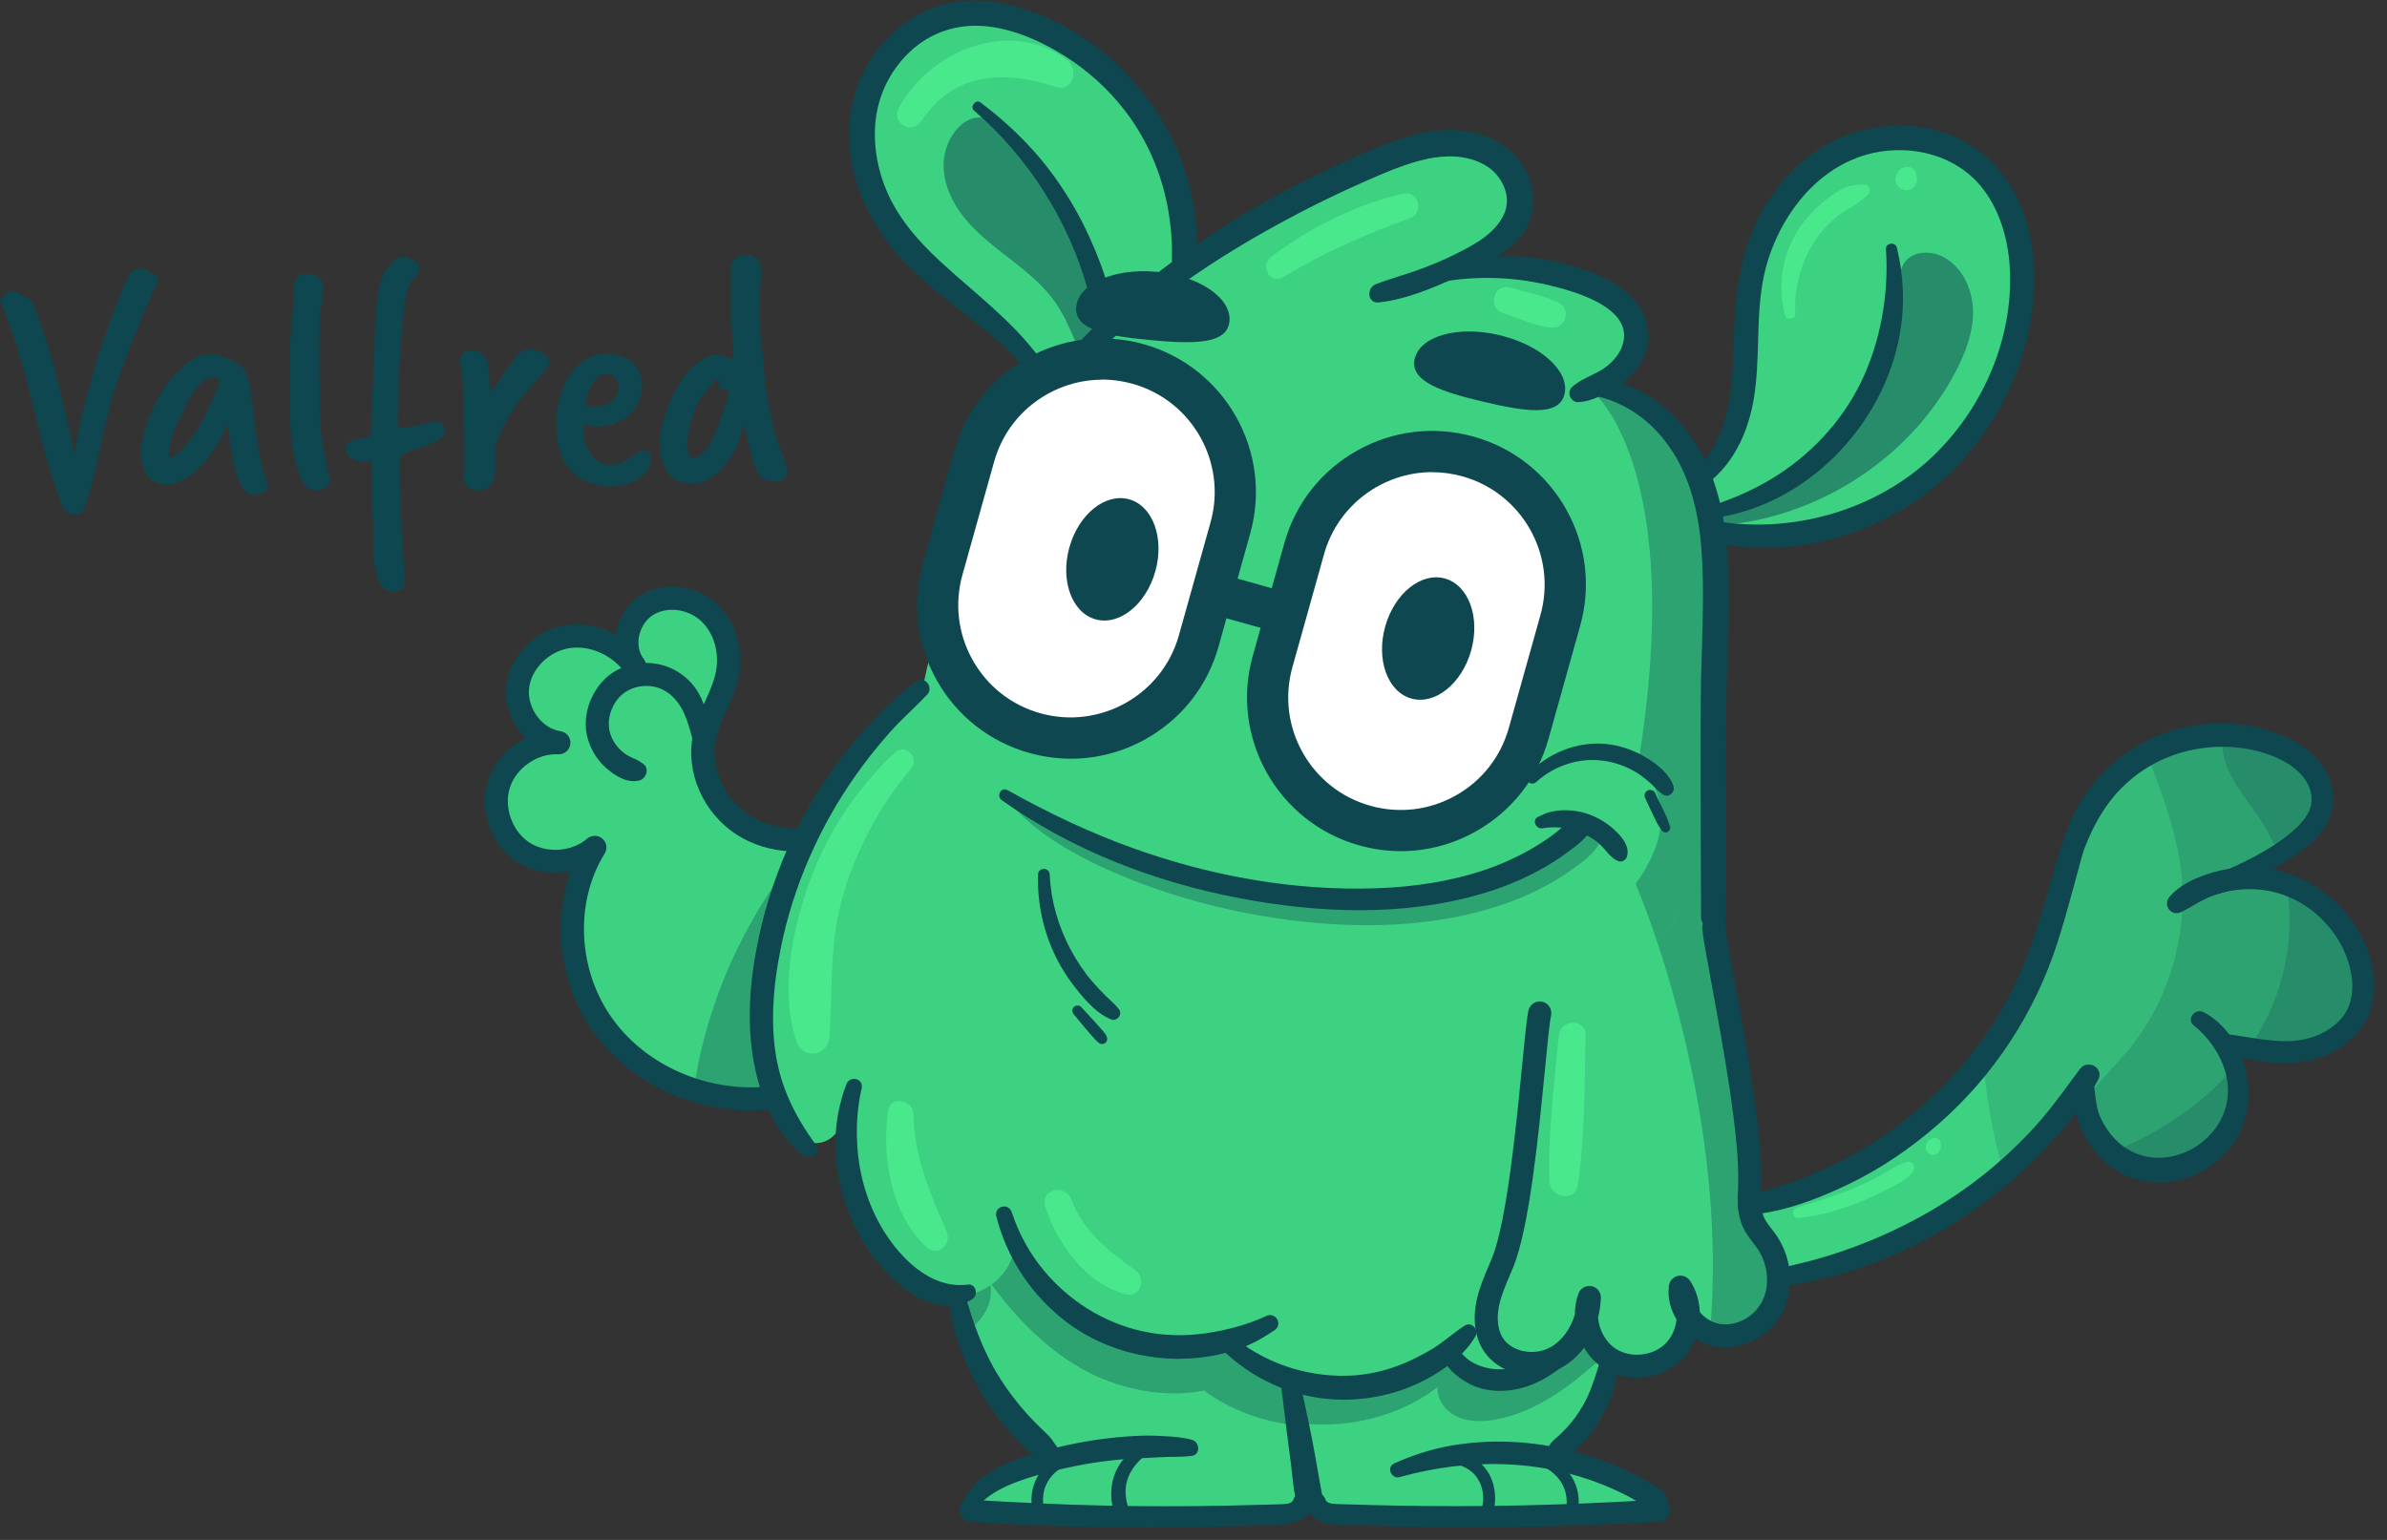 <svg width="186" height="120" viewBox="0 0 186 120" fill="none" xmlns="http://www.w3.org/2000/svg">
<rect x="0" y="0" width="186" height="120" fill="#333333" stroke="none"/>
<g id="Group 104">
<g id="Group">
<path id="Vector" d="M100.221 117.512C97.734 117.758 92.969 118.208 88.257 118.47C87.903 118.491 87.55 118.507 87.198 118.523C85.234 118.625 83.309 118.684 81.597 118.678C81.346 118.678 81.089 118.678 80.854 118.673C77.581 118.619 75.26 118.293 75.26 117.459C75.26 114.635 81.94 113.479 81.94 113.479C75.901 109.366 73.334 97.423 73.334 97.423C77.062 80.345 98.895 98.07 98.895 98.07L101.697 115.597C101.853 116.544 101.173 117.421 100.221 117.518V117.512Z" fill="#3DD182"/>
<path id="Vector_2" d="M98.895 98.065C98.895 98.065 77.062 80.34 73.334 97.423C73.334 97.423 73.96 100.333 75.318 103.772C76.629 102.911 77.501 101.424 77.137 99.916C79.046 102.558 81.357 104.965 84.181 106.596C87.005 108.227 90.588 108.987 93.792 108.367L93.776 108.334C95.873 109.885 98.387 110.789 100.975 111.068L98.895 98.065Z" fill="#2DA371"/>
<g id="Group_2">
<path id="Vector_3" d="M92.846 112.41C92.076 112.18 91.22 112.153 90.418 112.105C89.749 112.067 89.076 112.067 88.407 112.105C86.401 112.217 84.406 112.506 82.454 112.987C79.801 113.64 76.276 114.576 75.1 117.341C74.923 117.747 75.453 118.084 75.71 117.699C76.421 116.614 77.624 115.908 78.801 115.432C80.208 114.87 81.695 114.49 83.171 114.169C84.77 113.822 86.391 113.592 88.022 113.485C88.835 113.431 89.653 113.404 90.472 113.356C91.263 113.308 92.06 113.362 92.846 113.255C93.301 113.191 93.226 112.522 92.846 112.41Z" fill="#0E4750"/>
<path id="Vector_4" d="M75.42 118.069C75.334 118.069 75.249 118.047 75.168 118.004C74.938 117.881 74.778 117.587 74.917 117.261C76.174 114.319 79.923 113.399 82.41 112.789C84.357 112.313 86.374 112.014 88.401 111.902C89.075 111.864 89.759 111.864 90.433 111.902L90.663 111.912C91.417 111.955 92.193 111.998 92.91 112.212C93.231 112.308 93.386 112.65 93.364 112.923C93.343 113.201 93.156 113.41 92.883 113.447C92.385 113.517 91.883 113.522 91.396 113.528C91.096 113.528 90.791 113.533 90.492 113.554C90.128 113.576 89.765 113.592 89.401 113.608C88.952 113.629 88.497 113.651 88.048 113.677C86.438 113.784 84.817 114.014 83.223 114.362C81.993 114.629 80.389 115.014 78.886 115.614C77.474 116.18 76.468 116.913 75.885 117.801C75.773 117.972 75.602 118.063 75.425 118.063L75.42 118.069ZM89.396 112.276C89.069 112.276 88.743 112.287 88.422 112.303C86.422 112.415 84.432 112.709 82.507 113.18C79.447 113.929 76.372 114.875 75.291 117.416C75.238 117.539 75.313 117.619 75.361 117.646C75.409 117.673 75.479 117.683 75.548 117.582C76.174 116.624 77.244 115.838 78.736 115.239C80.266 114.624 81.891 114.239 83.138 113.966C84.748 113.619 86.395 113.383 88.021 113.276C88.476 113.244 88.93 113.223 89.385 113.201C89.749 113.185 90.112 113.169 90.471 113.148C90.775 113.132 91.086 113.126 91.391 113.121C91.867 113.121 92.359 113.11 92.829 113.046C92.861 113.046 92.958 113.03 92.968 112.891C92.979 112.773 92.915 112.629 92.803 112.597C92.129 112.399 91.374 112.356 90.647 112.313L90.417 112.303C90.08 112.281 89.743 112.276 89.406 112.276H89.396Z" fill="#0E4750"/>
</g>
<path id="Vector_5" d="M81.596 118.678C81.623 118.63 81.634 118.577 81.628 118.523C81.607 118.266 81.489 118.036 81.409 117.79C81.345 117.576 81.297 117.362 81.281 117.143C81.243 116.667 81.307 116.186 81.495 115.753C81.842 114.956 82.505 114.399 83.297 114.073C83.757 113.886 83.597 113.191 83.083 113.308C82.019 113.549 81.104 114.415 80.681 115.405C80.451 115.945 80.339 116.549 80.382 117.143C80.419 117.635 80.521 118.266 80.847 118.673L81.591 118.684L81.596 118.678Z" fill="#0E4750"/>
<path id="Vector_6" d="M90.026 113.095C89.647 113.202 89.278 113.357 88.983 113.624C87.293 115.197 87.555 116.764 88.203 118.229C88.24 118.315 88.261 118.395 88.261 118.475C87.908 118.497 87.555 118.513 87.202 118.529C86.454 117.464 86.427 115.919 86.919 114.742C87.438 113.512 88.534 112.597 89.834 112.292C90.353 112.169 90.556 112.939 90.026 113.089V113.095Z" fill="#0E4750"/>
<g id="Group_3">
<path id="Vector_7" d="M82.209 112.875C82.054 112.688 81.925 112.447 81.77 112.25C81.583 112.009 81.364 111.811 81.144 111.602C80.706 111.185 80.278 110.752 79.871 110.303C79.085 109.431 78.368 108.49 77.743 107.495C76.438 105.436 75.651 103.216 74.999 100.884C74.865 100.408 74.068 100.483 74.111 101.002C74.314 103.526 75.272 106.024 76.518 108.206C77.154 109.319 77.892 110.362 78.732 111.324C79.144 111.8 79.583 112.26 80.048 112.694C80.283 112.913 80.535 113.148 80.813 113.309C81.064 113.453 81.38 113.555 81.599 113.662C82.129 113.924 82.578 113.309 82.209 112.87V112.875Z" fill="#0E4750"/>
<path id="Vector_8" d="M81.85 113.934C81.737 113.934 81.62 113.908 81.507 113.849C81.422 113.806 81.315 113.763 81.208 113.72C81.042 113.651 80.866 113.581 80.71 113.49C80.422 113.325 80.176 113.1 79.94 112.881L79.908 112.849C79.464 112.437 79.026 111.982 78.582 111.463C77.731 110.479 76.977 109.42 76.346 108.313C74.934 105.842 74.094 103.318 73.912 101.023C73.886 100.697 74.089 100.44 74.421 100.381C74.725 100.328 75.089 100.467 75.191 100.836C75.752 102.842 76.517 105.195 77.913 107.393C78.534 108.377 79.245 109.308 80.021 110.174C80.4 110.597 80.812 111.014 81.283 111.463L81.368 111.544C81.561 111.725 81.759 111.913 81.93 112.132C82.005 112.228 82.074 112.335 82.144 112.437C82.219 112.549 82.288 112.656 82.369 112.752C82.599 113.031 82.609 113.405 82.39 113.678C82.256 113.849 82.058 113.94 81.855 113.94L81.85 113.934ZM74.544 100.772C74.544 100.772 74.506 100.772 74.485 100.772C74.41 100.782 74.292 100.83 74.303 100.986C74.48 103.221 75.303 105.687 76.688 108.11C77.309 109.196 78.047 110.233 78.876 111.196C79.315 111.704 79.737 112.143 80.176 112.549L80.208 112.581C80.427 112.784 80.657 112.998 80.903 113.137C81.042 113.218 81.203 113.282 81.358 113.346C81.475 113.394 81.588 113.442 81.679 113.49C81.898 113.603 82.032 113.469 82.064 113.421C82.139 113.33 82.176 113.164 82.048 113.004C81.962 112.897 81.882 112.774 81.796 112.651C81.732 112.554 81.668 112.458 81.604 112.373C81.454 112.175 81.272 112.009 81.085 111.832L80.999 111.752C80.523 111.298 80.101 110.87 79.716 110.442C78.924 109.565 78.202 108.613 77.566 107.607C76.143 105.361 75.367 102.981 74.795 100.943C74.758 100.814 74.64 100.772 74.538 100.772H74.544Z" fill="#0E4750"/>
</g>
<path id="Vector_9" d="M101.723 114.068C101.61 113.18 101.493 112.287 101.38 111.399C101.273 110.559 101.156 109.72 101.038 108.88C100.92 108.019 100.851 107.072 100.567 106.248C100.412 105.799 99.787 105.885 99.749 106.361C99.685 107.2 99.845 108.099 99.947 108.933C100.054 109.821 100.156 110.714 100.273 111.602C100.386 112.458 100.493 113.314 100.605 114.175C100.717 115.036 100.755 115.945 100.974 116.79C101.124 117.379 102.033 117.256 102.033 116.646C102.033 115.796 101.846 114.918 101.733 114.073L101.723 114.068Z" fill="#0E4750"/>
<g id="Group_4">
<path id="Vector_10" d="M75.613 117.068C82.555 117.507 88.679 117.678 95.638 117.534C96.601 117.512 97.569 117.486 98.531 117.459C98.991 117.443 99.451 117.448 99.911 117.421C100.328 117.395 100.842 117.368 100.986 116.897C101.131 116.416 101.949 116.191 102.029 116.646C102.265 117.972 101.366 118.229 100.772 118.443C99.981 118.732 98.97 118.641 98.136 118.673C96.242 118.743 94.344 118.785 92.445 118.812C88.685 118.86 84.925 118.823 81.165 118.694C79.036 118.62 77.742 118.529 75.618 118.395C74.778 118.341 74.773 117.026 75.618 117.079L75.613 117.068Z" fill="#0E4750"/>
<path id="Vector_11" d="M89.358 119.02C86.625 119.02 83.876 118.972 81.153 118.881C79.42 118.823 78.233 118.748 76.725 118.651L75.602 118.582C75.281 118.56 75.019 118.389 74.879 118.111C74.73 117.817 74.751 117.453 74.922 117.197C75.077 116.967 75.323 116.849 75.628 116.865C82.876 117.325 89.042 117.464 95.632 117.33C96.595 117.309 97.563 117.282 98.525 117.255C98.686 117.255 98.852 117.25 99.012 117.245C99.306 117.239 99.6 117.234 99.9 117.218C100.365 117.191 100.697 117.148 100.793 116.838C100.916 116.432 101.376 116.186 101.735 116.196C101.997 116.212 102.184 116.368 102.227 116.608C102.483 118.036 101.51 118.389 100.927 118.598L100.841 118.63C100.012 118.935 99.001 118.839 98.14 118.871C96.274 118.94 94.359 118.983 92.444 119.01C91.423 119.02 90.39 119.031 89.363 119.031L89.358 119.02ZM75.559 117.266C75.42 117.266 75.318 117.32 75.249 117.416C75.158 117.555 75.152 117.764 75.233 117.929C75.286 118.036 75.398 118.165 75.618 118.181L76.741 118.25C78.249 118.347 79.436 118.421 81.159 118.48C84.903 118.609 88.695 118.646 92.428 118.598C94.338 118.571 96.252 118.528 98.114 118.459C98.943 118.427 99.938 118.518 100.686 118.245L100.772 118.213C101.35 118.004 102.007 117.769 101.815 116.667C101.815 116.64 101.799 116.592 101.697 116.587C101.499 116.581 101.226 116.731 101.162 116.94C100.98 117.544 100.339 117.582 99.911 117.608C99.611 117.624 99.312 117.63 99.007 117.635C98.846 117.635 98.686 117.64 98.525 117.646C97.563 117.673 96.595 117.705 95.632 117.721C89.032 117.854 82.849 117.715 75.591 117.255C75.591 117.255 75.564 117.255 75.553 117.255L75.559 117.266Z" fill="#0E4750"/>
</g>
<path id="Vector_12" d="M147.207 89.683C153.331 86.062 158.203 80.142 159.925 73.242C160.888 69.375 160.968 65.059 163.439 61.935C164.942 60.036 167.194 58.822 169.553 58.25C171.906 57.678 174.372 57.704 176.779 57.956C178.004 58.084 179.314 58.309 180.191 59.181C181.491 60.475 181.261 62.759 180.148 64.219C179.036 65.679 177.287 66.487 175.581 67.155C173.869 67.824 172.083 68.428 170.697 69.632C174.548 67.637 179.704 68.605 182.577 71.862C184.256 73.772 185.133 76.622 184.026 78.912C182.978 81.083 180.394 82.19 177.982 82.115C175.57 82.04 173.302 80.987 171.206 79.794C173.998 81.174 175.554 84.752 174.479 87.672C173.404 90.598 169.713 92.31 166.852 91.074C163.702 89.716 162.68 87.549 161.92 84.201C158.289 90.721 151.753 94.519 144.885 97.439C140.269 99.397 134.926 99.557 129.915 99.723C128.567 99.766 127.16 99.685 125.989 99.027C124.63 98.263 123.555 96.316 124.689 94.92C125.866 93.476 127.331 94.358 128.808 94.454C132.76 94.706 137.103 93.802 140.831 92.572C143.051 91.839 145.196 90.882 147.212 89.694L147.207 89.683Z" fill="#3DD182"/>
<path id="Vector_13" d="M170.697 69.627C172.083 68.423 173.869 67.819 175.581 67.15C177.292 66.482 179.041 65.674 180.148 64.214C181.261 62.754 181.491 60.47 180.191 59.175C179.319 58.309 178.003 58.079 176.779 57.951C174.366 57.699 171.906 57.672 169.553 58.245C167.199 58.817 164.948 60.031 163.439 61.93C160.963 65.054 160.888 69.37 159.925 73.237C158.989 77.002 157.107 80.468 154.604 83.431C154.743 84.779 154.935 86.122 155.187 87.453C155.416 88.657 155.7 89.866 156.037 91.053C158.374 89.149 160.401 86.908 161.915 84.185C162.674 87.528 163.701 89.694 166.846 91.058C169.708 92.294 173.398 90.582 174.473 87.657C175.49 84.891 174.153 81.549 171.644 80.024C173.618 81.11 175.736 82.025 177.977 82.099C180.389 82.174 182.972 81.067 184.021 78.896C185.128 76.606 184.251 73.756 182.571 71.846C179.704 68.589 174.548 67.621 170.692 69.616L170.697 69.627Z" fill="#35BA7A"/>
<path id="Vector_14" d="M170.697 69.627C172.083 68.423 173.869 67.819 175.581 67.15C177.292 66.482 179.041 65.674 180.148 64.214C181.261 62.754 181.491 60.47 180.191 59.175C179.319 58.309 178.004 58.079 176.779 57.951C174.367 57.699 171.906 57.672 169.553 58.245C168.815 58.421 168.093 58.673 167.397 58.978C167.483 59.208 167.569 59.443 167.654 59.673C168.606 62.251 169.564 64.85 169.922 67.578C170.612 72.804 168.954 78.291 165.483 82.254C164.424 83.463 163.188 84.587 162.396 85.961C163.145 88.325 164.306 89.957 166.857 91.058C169.719 92.294 173.409 90.582 174.484 87.657C175.5 84.891 174.163 81.549 171.655 80.024C173.628 81.11 175.746 82.025 177.988 82.099C180.4 82.174 182.983 81.067 184.031 78.896C185.139 76.606 184.261 73.756 182.582 71.846C179.715 68.589 174.559 67.621 170.703 69.616L170.697 69.627Z" fill="#2DA371"/>
<g id="Group_5">
<path id="Vector_15" d="M164.689 89.737C165.278 90.245 165.984 90.689 166.856 91.064C169.717 92.299 173.408 90.588 174.483 87.662C175.039 86.148 174.884 84.458 174.226 82.993C171.717 85.988 168.353 88.229 164.695 89.737H164.689Z" fill="#268C69"/>
<path id="Vector_16" d="M176.317 64.155C176.761 64.856 177.125 65.588 177.419 66.348C178.473 65.813 179.441 65.15 180.152 64.219C181.265 62.759 181.495 60.475 180.195 59.181C179.323 58.314 178.007 58.084 176.782 57.956C175.584 57.833 174.37 57.763 173.167 57.795C173.167 57.892 173.156 57.983 173.167 58.079C173.263 60.389 175.082 62.197 176.323 64.155H176.317Z" fill="#268C69"/>
<path id="Vector_17" d="M184.03 78.906C185.137 76.617 184.26 73.766 182.581 71.857C181.415 70.531 179.869 69.594 178.184 69.07C178.895 73.146 177.911 77.575 175.638 81.088C175.52 81.27 175.392 81.447 175.264 81.629C176.146 81.901 177.055 82.078 177.986 82.11C180.398 82.185 182.982 81.078 184.03 78.906Z" fill="#268C69"/>
</g>
<g id="Group_6">
<path id="Vector_18" d="M162.221 83.431C161.028 85.04 159.9 86.65 158.536 88.127C157.182 89.587 155.706 90.935 154.123 92.143C150.935 94.566 147.362 96.406 143.581 97.706C142.517 98.07 141.431 98.385 140.34 98.647C139.249 98.904 138.115 99.209 137.002 99.359C136.505 99.423 136.478 100.209 137.002 100.161C138.045 100.07 139.072 100.011 140.11 99.84C141.142 99.669 142.169 99.423 143.18 99.145C145.159 98.599 147.084 97.85 148.924 96.941C152.647 95.106 156.07 92.625 158.958 89.646C160.573 87.982 162.189 86.116 163.307 84.073C163.708 83.345 162.691 82.799 162.221 83.436V83.431Z" fill="#0E4750"/>
<path id="Vector_19" d="M136.96 100.359C136.671 100.359 136.451 100.166 136.419 99.878C136.387 99.562 136.585 99.209 136.976 99.156C137.869 99.038 138.789 98.813 139.677 98.599L140.292 98.45C141.372 98.193 142.453 97.877 143.517 97.514C147.4 96.182 150.93 94.32 154 91.983C155.546 90.806 157.022 89.464 158.386 87.993C159.541 86.747 160.509 85.426 161.536 84.03L162.06 83.319C162.381 82.885 162.895 82.875 163.232 83.094C163.531 83.286 163.74 83.704 163.483 84.169C162.237 86.442 160.386 88.464 159.103 89.785C156.182 92.796 152.786 95.262 149.015 97.123C147.111 98.059 145.17 98.808 143.233 99.337C142.084 99.653 141.073 99.883 140.142 100.038C139.318 100.172 138.489 100.241 137.692 100.306C137.468 100.322 137.243 100.343 137.018 100.364C136.997 100.364 136.981 100.364 136.96 100.364V100.359ZM162.381 83.549L161.857 84.26C160.873 85.602 159.851 86.993 158.675 88.261C157.295 89.748 155.803 91.106 154.235 92.299C151.128 94.663 147.566 96.546 143.64 97.893C142.565 98.262 141.468 98.578 140.377 98.84L139.762 98.99C138.864 99.209 137.933 99.434 137.018 99.557C136.858 99.578 136.799 99.733 136.81 99.835C136.826 99.958 136.911 99.963 136.976 99.958C137.2 99.936 137.425 99.92 137.65 99.899C138.441 99.835 139.265 99.765 140.067 99.632C140.982 99.482 141.982 99.252 143.116 98.942C145.025 98.418 146.945 97.679 148.828 96.754C152.561 94.914 155.92 92.475 158.808 89.496C160.076 88.191 161.9 86.196 163.125 83.966C163.301 83.645 163.082 83.468 163.007 83.42C162.831 83.308 162.558 83.297 162.376 83.543L162.381 83.549Z" fill="#0E4750"/>
</g>
<g id="Group_7">
<path id="Vector_20" d="M174.917 84.122C174.623 82.073 173.473 80.025 171.595 79.046C171.173 78.827 170.643 79.41 171.055 79.741C173.494 81.715 174.81 85.122 172.879 87.919C171.157 90.412 167.6 91.332 165.145 89.347C164.46 88.791 163.936 88.09 163.551 87.299C163.166 86.502 163.086 85.657 162.995 84.79C162.936 84.271 162.246 84.138 162.064 84.667C161.454 86.448 162.428 88.566 163.626 89.877C164.888 91.262 166.744 92.086 168.627 91.941C170.542 91.797 172.376 90.85 173.59 89.353C174.783 87.876 175.179 85.978 174.911 84.116L174.917 84.122Z" fill="#0E4750"/>
<path id="Vector_21" d="M168.21 92.16C166.466 92.16 164.723 91.374 163.482 90.01C162.236 88.641 161.257 86.438 161.877 84.603C161.984 84.282 162.262 84.1 162.578 84.138C162.904 84.175 163.161 84.437 163.198 84.774L163.209 84.892C163.3 85.71 163.38 86.486 163.733 87.213C164.124 88.015 164.642 88.684 165.274 89.192C166.295 90.016 167.595 90.363 168.932 90.171C170.43 89.957 171.842 89.069 172.719 87.807C174.601 85.079 173.248 81.763 170.932 79.896C170.686 79.698 170.638 79.388 170.815 79.121C170.986 78.859 171.36 78.693 171.692 78.864C173.478 79.795 174.789 81.795 175.12 84.09C175.409 86.117 174.928 88.031 173.756 89.481C172.51 91.021 170.649 91.995 168.654 92.144C168.509 92.155 168.365 92.16 168.215 92.16H168.21ZM162.503 84.534C162.433 84.534 162.316 84.56 162.257 84.731C161.685 86.411 162.605 88.459 163.776 89.743C165.038 91.128 166.851 91.882 168.616 91.743C170.504 91.599 172.259 90.684 173.435 89.23C174.537 87.871 174.992 86.063 174.714 84.148C174.404 81.982 173.168 80.094 171.499 79.222C171.36 79.147 171.205 79.249 171.141 79.345C171.05 79.484 171.141 79.565 171.178 79.586C173.633 81.57 175.061 85.106 173.04 88.037C172.088 89.411 170.611 90.337 168.985 90.572C167.536 90.781 166.129 90.401 165.017 89.508C164.338 88.962 163.787 88.251 163.369 87.395C162.984 86.603 162.893 85.758 162.808 84.94L162.797 84.822C162.776 84.646 162.653 84.555 162.535 84.539C162.53 84.539 162.519 84.539 162.508 84.539L162.503 84.534Z" fill="#0E4750"/>
</g>
<g id="Group_8">
<path id="Vector_22" d="M176.518 67.85C175.218 67.684 173.881 67.781 172.619 68.139C171.421 68.476 170.035 69.037 169.212 70.006C168.805 70.487 169.308 71.182 169.891 70.883C170.8 70.418 171.613 69.84 172.592 69.519C173.533 69.209 174.512 69.064 175.502 69.086C177.427 69.129 179.283 69.867 180.717 71.15C182.113 72.402 183.134 74.108 183.428 75.975C183.599 77.055 183.482 78.178 182.883 79.109C182.396 79.868 181.631 80.419 180.818 80.788C178.363 81.906 175.753 81.018 173.223 80.751C172.672 80.692 172.683 81.457 173.106 81.633C175.47 82.628 178.454 83.072 180.909 82.147C183.129 81.307 184.744 79.478 184.798 77.034C184.904 72.45 180.914 68.422 176.507 67.856L176.518 67.85Z" fill="#0E4750"/>
<path id="Vector_23" d="M177.925 82.848C176.352 82.848 174.652 82.5 173.031 81.816C172.683 81.671 172.55 81.259 172.625 80.965C172.699 80.682 172.945 80.516 173.25 80.553C173.849 80.617 174.464 80.714 175.058 80.81C176.957 81.115 178.914 81.436 180.738 80.607C181.61 80.211 182.295 79.655 182.717 79.002C183.375 77.981 183.359 76.809 183.231 76.007C182.953 74.253 182.011 72.584 180.583 71.306C179.177 70.049 177.369 69.332 175.497 69.289C174.539 69.268 173.577 69.412 172.651 69.717C172.004 69.926 171.442 70.252 170.843 70.594C170.56 70.755 170.271 70.921 169.977 71.07C169.635 71.247 169.255 71.166 169.025 70.883C168.79 70.589 168.806 70.177 169.052 69.883C169.752 69.059 170.929 68.407 172.555 67.952C173.839 67.588 175.219 67.492 176.534 67.658C181.225 68.262 185.103 72.557 185.001 77.039C184.948 79.425 183.445 81.409 180.984 82.334C180.07 82.682 179.027 82.848 177.925 82.848ZM173.17 80.949C173.084 80.949 173.036 80.987 173.015 81.067C172.983 81.2 173.047 81.388 173.191 81.452C175.855 82.575 178.717 82.762 180.845 81.96C183.15 81.093 184.552 79.248 184.605 77.028C184.707 72.744 180.99 68.631 176.492 68.054C175.224 67.893 173.903 67.99 172.673 68.337C171.122 68.77 170.009 69.38 169.367 70.14C169.212 70.321 169.26 70.519 169.346 70.632C169.389 70.685 169.544 70.84 169.8 70.712C170.089 70.562 170.373 70.402 170.651 70.241C171.239 69.904 171.849 69.557 172.534 69.332C173.502 69.016 174.507 68.861 175.513 68.888C177.481 68.931 179.38 69.685 180.856 71.006C182.354 72.349 183.343 74.103 183.637 75.948C183.835 77.2 183.637 78.334 183.065 79.221C182.605 79.938 181.861 80.543 180.915 80.976C178.979 81.853 176.957 81.527 175.005 81.211C174.416 81.115 173.807 81.019 173.218 80.954C173.207 80.954 173.191 80.954 173.181 80.954L173.17 80.949Z" fill="#0E4750"/>
</g>
<g id="Group_9">
<path id="Vector_24" d="M180.35 59.207C179.42 58.196 178.136 57.603 176.858 57.175C175.499 56.72 174.071 56.522 172.638 56.565C169.846 56.656 167.161 57.667 165.011 59.448C162.77 61.309 161.069 64.026 160.876 66.968C160.839 67.551 161.689 67.615 161.86 67.102C162.561 64.952 163.577 62.86 165.192 61.245C166.856 59.576 169.006 58.501 171.338 58.138C173.681 57.768 176.376 58.084 178.414 59.357C179.409 59.977 180.291 60.988 180.324 62.218C180.356 63.363 179.559 64.272 178.735 64.968C176.467 66.888 173.686 67.899 171.033 69.139C170.621 69.332 170.942 69.872 171.317 69.813C172.809 69.583 174.237 68.979 175.59 68.321C176.884 67.69 178.163 66.963 179.307 66.08C180.313 65.31 181.276 64.304 181.543 63.015C181.827 61.625 181.297 60.223 180.356 59.202L180.35 59.207Z" fill="#0E4750"/>
<path id="Vector_25" d="M171.257 70.017C170.968 70.017 170.733 69.797 170.663 69.567C170.588 69.316 170.695 69.075 170.947 68.958C171.481 68.706 172.022 68.466 172.567 68.225C174.658 67.294 176.814 66.332 178.606 64.812C179.665 63.914 180.146 63.096 180.125 62.224C180.087 60.785 178.841 59.86 178.312 59.528C176.482 58.389 173.888 57.94 171.369 58.335C169.053 58.699 166.967 59.753 165.336 61.384C163.94 62.785 162.865 64.679 162.052 67.16C161.923 67.551 161.522 67.695 161.207 67.636C160.864 67.572 160.656 67.294 160.677 66.952C160.859 64.149 162.389 61.357 164.881 59.293C167.047 57.49 169.802 56.453 172.631 56.362C174.102 56.314 175.546 56.522 176.921 56.982C177.948 57.325 179.44 57.913 180.499 59.068C181.553 60.213 182.013 61.705 181.735 63.058C181.505 64.187 180.75 65.23 179.424 66.241C178.381 67.043 177.151 67.781 175.669 68.503C174.418 69.113 172.925 69.765 171.337 70.011C171.305 70.011 171.278 70.017 171.246 70.017H171.257ZM173.172 57.79C175.15 57.79 177.065 58.276 178.52 59.18C179.761 59.956 180.494 61.058 180.526 62.208C180.563 63.523 179.595 64.497 178.868 65.112C177.033 66.663 174.846 67.642 172.733 68.583C172.193 68.824 171.653 69.065 171.118 69.316C171.037 69.353 171.032 69.396 171.048 69.444C171.075 69.535 171.182 69.626 171.289 69.61C172.824 69.375 174.279 68.733 175.504 68.139C176.958 67.433 178.162 66.706 179.189 65.92C180.43 64.968 181.136 64.005 181.349 62.973C181.601 61.742 181.173 60.384 180.21 59.336C179.451 58.507 178.365 57.881 176.798 57.357C175.471 56.913 174.075 56.709 172.647 56.758C169.909 56.843 167.24 57.854 165.143 59.598C162.736 61.598 161.255 64.283 161.084 66.973C161.073 67.166 161.207 67.219 161.287 67.235C161.442 67.262 161.619 67.203 161.672 67.032C162.501 64.486 163.608 62.545 165.052 61.095C166.743 59.405 168.903 58.309 171.305 57.934C171.925 57.838 172.551 57.79 173.172 57.79Z" fill="#0E4750"/>
</g>
<path id="Vector_26" d="M134.43 34.867C135.644 32.888 135.911 30.475 135.943 28.149C135.975 25.828 135.804 23.474 136.259 21.196C136.794 18.537 138.2 16.061 140.217 14.248C142.233 12.435 144.832 11.279 147.533 11.017C149.32 10.846 151.181 11.065 152.764 11.921C154.428 12.82 155.679 14.376 156.423 16.114C157.166 17.853 157.428 19.767 157.423 21.656C157.407 26.555 155.578 31.427 152.369 35.129C149.159 38.83 144.586 41.328 139.741 42.028C137.724 42.322 135.628 42.306 133.686 41.697C132.771 41.408 128.605 39.557 129.605 38.076C129.963 37.546 131.595 37.428 132.21 37.065C133.114 36.53 133.889 35.76 134.44 34.867H134.43Z" fill="#3DD182"/>
<path id="Vector_27" d="M132.888 40.07C136.894 39.07 140.569 36.792 143.248 33.641C145.928 30.491 147.586 26.501 147.928 22.388C147.987 21.709 148.025 20.981 148.426 20.43C149.084 19.543 150.464 19.511 151.437 20.029C152.908 20.81 153.705 22.538 153.742 24.206C153.774 25.875 153.154 27.491 152.384 28.967C148.645 36.091 140.825 40.883 132.781 40.985C133.279 40.53 133.776 40.076 134.274 39.621" fill="#268C69"/>
<path id="Vector_28" d="M147.807 19.296C147.695 18.831 146.925 18.917 146.957 19.409C147.198 22.944 146.529 26.715 144.956 29.897C143.437 32.962 141.004 35.513 138.089 37.289C136.42 38.305 134.677 39.017 132.815 39.584C132.371 39.717 132.425 40.482 132.928 40.434C140.49 39.739 146.834 33.245 148.064 25.881C148.438 23.661 148.331 21.479 147.807 19.296Z" fill="#0E4750"/>
<path id="Vector_29" d="M81.42 29.529C80.463 27.41 78.612 25.843 76.703 24.512C74.793 23.185 72.75 22.008 71.124 20.356C69.22 18.425 67.958 15.868 67.584 13.183C67.209 10.498 67.712 7.696 69.006 5.316C69.862 3.738 71.092 2.32 72.681 1.491C74.355 0.62 76.344 0.454 78.201 0.812C80.056 1.17 81.789 2.026 83.351 3.091C87.4 5.845 90.417 10.092 91.684 14.825C92.952 19.559 92.46 24.742 90.331 29.154C89.443 30.989 88.261 32.716 86.662 33.984C85.913 34.578 82.041 37.001 81.377 35.337C81.142 34.743 81.955 33.326 81.998 32.615C82.062 31.566 81.859 30.491 81.426 29.534L81.42 29.529Z" fill="#3DD182"/>
<path id="Vector_30" d="M73.552 12.413C73.392 14.045 74.098 15.665 75.124 16.944C76.151 18.222 77.478 19.217 78.772 20.227C80.067 21.233 81.361 22.287 82.286 23.64C83.794 25.843 84.254 28.737 86.164 30.614C85.971 30.422 86.356 28.245 86.356 27.871C86.362 26.86 86.298 25.854 86.169 24.854C85.913 22.88 85.399 20.944 84.65 19.099C83.174 15.451 80.789 12.124 77.692 9.675C75.74 8.134 73.761 10.295 73.552 12.424V12.413Z" fill="#268C69"/>
<g id="Group_10">
<path id="Vector_31" d="M92.769 15.825C92.314 13.36 91.368 10.963 89.998 8.861C87.426 4.909 83.334 1.758 78.724 0.603C76.295 -0.007 73.765 0.127 71.556 1.368C69.62 2.454 68.096 4.229 67.224 6.262C65.234 10.921 66.935 16.162 70.16 19.794C73.482 23.538 78.344 25.806 81.157 30.02C81.451 30.464 82.141 30.068 81.874 29.598C79.766 25.875 76.279 23.415 73.188 20.569C71.642 19.147 70.214 17.579 69.251 15.691C68.23 13.691 67.754 11.364 68.058 9.123C68.337 7.07 69.337 5.176 70.872 3.78C72.476 2.32 74.525 1.646 76.686 1.823C78.943 2.01 81.162 2.983 83.067 4.181C84.869 5.315 86.479 6.77 87.784 8.455C89.367 10.498 90.469 12.889 91.041 15.403C91.33 16.681 91.49 17.986 91.523 19.296C91.555 20.682 91.426 22.029 91.319 23.409C91.271 24.083 92.234 24.131 92.437 23.559C93.304 21.136 93.234 18.318 92.769 15.82V15.825Z" fill="#0E4750"/>
<path id="Vector_32" d="M81.501 30.416C81.314 30.416 81.126 30.331 80.993 30.133C79.404 27.758 77.11 25.966 74.895 24.239C73.205 22.918 71.456 21.554 70.012 19.928C67.124 16.676 64.829 11.359 67.038 6.182C67.948 4.053 69.515 2.283 71.456 1.192C73.564 0.01 76.094 -0.263 78.773 0.405C83.298 1.539 87.448 4.583 90.166 8.749C91.535 10.851 92.503 13.285 92.968 15.788C93.353 17.852 93.605 20.896 92.626 23.629C92.471 24.057 92.016 24.212 91.668 24.137C91.305 24.062 91.091 23.768 91.118 23.394L91.166 22.768C91.257 21.586 91.348 20.468 91.321 19.302C91.289 17.991 91.128 16.697 90.845 15.451C90.273 12.937 89.16 10.557 87.625 8.583C86.347 6.931 84.731 5.471 82.956 4.358C80.752 2.978 78.639 2.192 76.666 2.031C74.558 1.86 72.547 2.534 71.007 3.935C69.504 5.299 68.531 7.155 68.258 9.156C67.974 11.268 68.392 13.558 69.429 15.606C70.248 17.205 71.446 18.692 73.323 20.425C74.034 21.083 74.778 21.725 75.5 22.351C77.912 24.442 80.41 26.608 82.046 29.502C82.234 29.839 82.084 30.165 81.838 30.315C81.736 30.379 81.613 30.411 81.496 30.411L81.501 30.416ZM75.965 0.448C74.403 0.448 72.943 0.812 71.654 1.539C69.793 2.588 68.285 4.288 67.407 6.337C65.268 11.338 67.504 16.499 70.312 19.66C71.729 21.259 73.462 22.613 75.141 23.923C77.382 25.672 79.704 27.485 81.324 29.913C81.442 30.09 81.613 29.988 81.635 29.978C81.683 29.946 81.79 29.86 81.704 29.7C80.1 26.865 77.629 24.725 75.243 22.65C74.521 22.024 73.772 21.377 73.061 20.714C71.146 18.949 69.921 17.425 69.082 15.783C68.001 13.665 67.573 11.29 67.867 9.097C68.151 7 69.172 5.059 70.74 3.631C72.366 2.154 74.484 1.443 76.703 1.625C78.741 1.791 80.918 2.593 83.175 4.01C85.015 5.166 86.62 6.62 87.946 8.332C89.513 10.359 90.652 12.787 91.241 15.36C91.529 16.633 91.695 17.954 91.727 19.291C91.754 20.479 91.663 21.655 91.572 22.8L91.524 23.426C91.508 23.656 91.663 23.725 91.76 23.747C91.947 23.784 92.182 23.704 92.257 23.495C93.204 20.842 92.957 17.879 92.583 15.857C92.129 13.408 91.182 11.022 89.839 8.968C87.176 4.882 83.111 1.903 78.688 0.796C77.762 0.566 76.853 0.448 75.981 0.448H75.965Z" fill="#0E4750"/>
</g>
<path id="Vector_33" d="M86.929 24.848C86.795 24.126 86.635 23.404 86.442 22.693C86.062 21.286 85.538 19.911 84.939 18.579C83.731 15.9 82.094 13.386 80.072 11.247C78.933 10.043 77.719 8.974 76.398 7.979C76.029 7.701 75.552 8.321 75.9 8.621C80.126 12.242 83.281 17.221 84.763 22.586C84.971 23.345 85.164 24.115 85.314 24.886C85.469 25.688 85.485 26.512 86.025 27.169C86.239 27.431 86.742 27.357 86.891 27.057C87.245 26.335 87.073 25.608 86.934 24.848H86.929Z" fill="#0E4750"/>
<path id="Vector_34" d="M57.908 64.289C55.677 62.861 54.346 60.047 54.886 57.453C55.239 55.758 56.309 54.271 56.661 52.575C57.02 50.837 56.528 48.89 55.217 47.697C53.907 46.499 51.773 46.221 50.307 47.221C48.842 48.222 48.361 50.495 49.452 51.891C48.275 50.286 46.221 49.318 44.253 49.618C42.29 49.917 40.557 51.57 40.343 53.549C40.129 55.528 41.595 57.592 43.563 57.881C41.546 57.774 39.546 59.138 38.904 61.053C38.268 62.968 39.049 65.262 40.728 66.385C42.402 67.509 44.825 67.359 46.349 66.043C43.755 70.226 44.124 75.965 47.013 79.955C49.901 83.945 55.057 86.073 59.951 85.571C61.871 85.373 63.818 84.768 65.23 83.447C66.861 81.912 67.556 79.644 68.022 77.451C68.503 75.195 68.813 72.868 68.525 70.579C68.316 68.91 67.332 64.69 65.225 64.845C64.01 64.931 62.935 65.513 61.641 65.449C60.325 65.385 59.02 65.005 57.908 64.294V64.289Z" fill="#3DD182"/>
<path id="Vector_35" d="M65.224 64.84C64.528 64.888 63.876 65.102 63.202 65.262C59.046 70.017 56.04 75.783 54.617 81.939C54.387 82.923 54.206 83.929 54.088 84.939C55.976 85.538 57.987 85.769 59.961 85.571C61.881 85.373 63.828 84.768 65.24 83.447C66.871 81.912 67.566 79.644 68.032 77.451C68.513 75.194 68.823 72.868 68.534 70.579C68.326 68.91 67.342 64.69 65.234 64.845L65.224 64.84Z" fill="#2DA371"/>
<path id="Vector_36" d="M58.518 86.539C53.704 86.539 49.019 84.255 46.28 80.474C43.654 76.847 43.012 71.991 44.456 67.91C43.012 68.204 41.45 67.947 40.226 67.129C38.22 65.787 37.284 63.048 38.049 60.764C38.525 59.342 39.632 58.17 40.98 57.523C39.916 56.491 39.279 54.966 39.445 53.447C39.696 51.121 41.707 49.088 44.119 48.719C45.425 48.521 46.799 48.799 47.997 49.452C47.997 49.431 48.002 49.409 48.008 49.388C48.195 48.179 48.848 47.115 49.8 46.468C51.57 45.264 54.159 45.505 55.828 47.024C57.314 48.377 57.988 50.629 57.55 52.752C57.352 53.699 56.972 54.554 56.598 55.383C56.255 56.154 55.929 56.881 55.769 57.635C55.319 59.785 56.421 62.262 58.389 63.524C59.331 64.128 60.47 64.476 61.679 64.535C62.283 64.567 62.861 64.412 63.476 64.251C64.005 64.112 64.551 63.973 65.155 63.931C68.472 63.679 69.333 69.76 69.418 70.456C69.68 72.52 69.52 74.735 68.905 77.628C68.434 79.848 67.701 82.351 65.845 84.089C64.46 85.389 62.454 86.207 60.042 86.453C59.534 86.507 59.021 86.528 58.512 86.528L58.518 86.539ZM46.35 65.134C46.558 65.134 46.767 65.204 46.938 65.348C47.275 65.637 47.355 66.129 47.12 66.508C44.751 70.327 45.007 75.633 47.746 79.415C50.404 83.084 55.159 85.138 59.866 84.667C61.272 84.522 63.235 84.079 64.615 82.784C66.102 81.388 66.728 79.206 67.14 77.259C67.712 74.569 67.862 72.542 67.626 70.686C67.327 68.29 66.268 65.674 65.284 65.738C64.845 65.77 64.401 65.888 63.925 66.006C63.241 66.182 62.465 66.385 61.588 66.343C60.063 66.268 58.619 65.819 57.416 65.048C54.795 63.369 53.394 60.17 53.998 57.272C54.196 56.33 54.576 55.48 54.945 54.656C55.293 53.881 55.619 53.153 55.774 52.399C56.09 50.885 55.63 49.302 54.603 48.372C53.554 47.414 51.886 47.238 50.805 47.976C50.276 48.34 49.891 48.976 49.778 49.677C49.687 50.27 49.805 50.848 50.099 51.27C50.12 51.303 50.147 51.329 50.169 51.361C50.458 51.757 50.377 52.319 49.987 52.613C49.596 52.913 49.035 52.838 48.73 52.447C48.703 52.41 48.671 52.372 48.644 52.335C47.623 51.003 45.922 50.27 44.376 50.506C42.772 50.752 41.392 52.126 41.226 53.64C41.06 55.175 42.226 56.769 43.681 56.983C44.157 57.052 44.494 57.486 44.446 57.967C44.398 58.448 43.98 58.801 43.499 58.78C41.9 58.689 40.252 59.818 39.744 61.337C39.236 62.855 39.883 64.743 41.215 65.631C42.547 66.519 44.537 66.402 45.745 65.353C45.917 65.209 46.125 65.134 46.334 65.134H46.35Z" fill="#0E4750"/>
<path id="Vector_37" d="M129.061 117.459C129.061 118.363 126.338 118.673 122.621 118.684C122.332 118.684 122.033 118.684 121.728 118.684C119.968 118.668 118.038 118.593 116.091 118.481C115.829 118.464 115.561 118.448 115.299 118.432C110.897 118.17 106.554 117.764 104.185 117.528C103.104 117.421 102.233 116.603 102.051 115.528L99.125 98.076C99.125 98.076 121.664 80.195 125.392 97.279C125.392 97.279 127.504 106.387 121.696 113.255C121.696 113.255 129.072 114.64 129.072 117.464L129.061 117.459Z" fill="#3DD182"/>
<path id="Vector_38" d="M112.015 108.104C111.951 109.088 112.668 110.003 113.566 110.41C114.465 110.816 115.497 110.8 116.47 110.634C119.936 110.03 122.771 107.682 125.392 105.296C126.232 100.894 125.392 97.268 125.392 97.268C121.669 80.185 99.125 98.06 99.125 98.06L101.28 110.912C105.051 111.335 108.993 110.404 112.02 108.099L112.015 108.104Z" fill="#2DA371"/>
<path id="Vector_39" d="M134.156 77.89C133.841 71.456 133.525 65.011 133.814 58.576C134.06 53.019 134.755 47.387 133.643 41.942C132.589 36.792 129.508 31.684 124.689 29.721C125.962 29.844 127.289 28.908 127.7 27.656C128.176 26.223 127.62 24.592 126.593 23.485C125.566 22.377 124.133 21.735 122.678 21.318C118.501 20.12 114.024 20.634 109.788 21.591C112.366 21.024 114.81 19.831 116.837 18.136C117.554 17.537 118.255 16.815 118.437 15.9C118.752 14.301 117.346 12.841 115.837 12.215C112.682 10.905 109.071 11.905 105.889 13.151C97.791 16.312 90.255 21.04 84.249 27.319C78.253 33.593 73.723 44.729 71.979 53.239C65.069 59.619 60.629 68.61 59.768 77.981C59.501 80.923 59.592 83.993 60.801 86.689C61.373 87.961 62.507 89.282 63.887 89.053C65.224 88.828 65.871 87.32 66.283 86.025C65.368 90.021 66.347 94.401 68.871 97.632C70.326 99.488 72.455 101.028 74.814 100.964C77.167 100.9 79.467 98.642 78.911 96.353C80.82 98.996 83.131 101.402 85.955 103.034C88.779 104.665 92.362 105.425 95.566 104.804L95.55 104.772C100.674 108.564 108.323 108.559 113.409 104.692C113.345 105.676 114.062 106.591 114.96 106.997C115.859 107.403 116.891 107.387 117.864 107.222C121.592 106.569 124.598 103.9 127.385 101.338C127.112 102.092 127.893 102.895 128.69 102.943C129.487 102.986 130.22 102.515 130.84 102.007C132.84 100.359 135.146 97.899 135.017 95.31C134.734 89.507 134.45 83.699 134.161 77.895L134.156 77.89Z" fill="#3DD182"/>
<path id="Vector_40" d="M133.467 99.349C134.414 98.113 135.083 96.728 135.013 95.305C134.73 89.502 134.446 83.693 134.157 77.89C133.842 71.456 133.526 65.011 133.815 58.577C134.061 53.019 134.756 47.387 133.644 41.943C132.649 37.07 129.836 32.251 125.466 30.079C125.049 30.25 124.632 30.432 124.209 30.63C124.209 30.63 131.446 36.546 127.632 59.614C127.632 59.614 131.809 62.882 127.45 68.878C127.45 68.878 133.644 83.142 133.462 99.354L133.467 99.349Z" fill="#2DA371"/>
<path id="Vector_41" d="M123.562 64.716C122.899 65.064 122.396 65.61 121.808 66.064C121.262 66.487 120.685 66.867 120.091 67.219C118.898 67.925 117.631 68.498 116.32 68.947C113.587 69.878 110.71 70.29 107.832 70.391C101.467 70.611 95.076 69.466 89.085 67.343C85.636 66.123 82.293 64.534 79.105 62.748C78.592 62.459 78.736 62.609 79.121 63.032C82.635 66.882 90.562 69.904 97.156 71.161C103.323 72.338 109.95 72.606 116.032 70.824C117.625 70.359 119.187 69.728 120.642 68.926C121.353 68.53 122.043 68.091 122.701 67.605C123.413 67.075 124.161 66.551 124.605 65.765C124.985 65.085 124.231 64.369 123.562 64.722V64.716Z" fill="#2DA371"/>
<g id="Group_11">
<path id="Vector_42" d="M123.609 102.649C122.737 103.306 122.09 104.237 121.282 104.975C120.448 105.735 119.469 106.35 118.383 106.681C117.404 106.981 116.383 107.008 115.404 106.681C114.944 106.526 114.516 106.323 114.142 106.013C113.773 105.708 113.527 105.296 113.174 104.986C112.944 104.783 112.468 104.9 112.5 105.264C112.601 106.328 113.708 107.216 114.596 107.666C115.719 108.238 117.003 108.302 118.223 108.04C119.522 107.762 120.688 107.077 121.694 106.232C122.683 105.403 123.748 104.333 124.218 103.114C124.347 102.788 123.892 102.429 123.609 102.643V102.649Z" fill="#0E4750"/>
<path id="Vector_43" d="M116.88 108.387C116.025 108.387 115.217 108.206 114.511 107.842C113.516 107.334 112.409 106.392 112.307 105.28C112.286 105.055 112.393 104.857 112.602 104.75C112.837 104.633 113.131 104.665 113.318 104.831C113.495 104.986 113.65 105.168 113.794 105.339C113.955 105.526 114.104 105.702 114.281 105.852C114.602 106.12 114.992 106.328 115.479 106.489C116.367 106.783 117.356 106.783 118.335 106.489C119.325 106.189 120.271 105.628 121.159 104.825C121.491 104.526 121.801 104.178 122.106 103.846C122.534 103.37 122.978 102.884 123.502 102.488C123.7 102.338 123.973 102.349 124.197 102.515C124.422 102.686 124.513 102.953 124.422 103.189C124.021 104.221 123.176 105.269 121.839 106.387C120.678 107.355 119.48 107.976 118.282 108.232C117.811 108.334 117.346 108.382 116.896 108.382L116.88 108.387ZM112.896 105.082C112.853 105.082 112.815 105.093 112.778 105.109C112.703 105.146 112.698 105.2 112.703 105.242C112.794 106.195 113.832 107.045 114.693 107.484C115.955 108.125 117.287 108.034 118.185 107.842C119.325 107.601 120.464 107.007 121.571 106.077C122.855 105.002 123.662 104.007 124.037 103.039C124.064 102.964 124.01 102.878 123.946 102.83C123.887 102.787 123.796 102.755 123.732 102.804C123.24 103.173 122.807 103.649 122.395 104.109C122.085 104.451 121.769 104.799 121.421 105.114C120.491 105.959 119.491 106.548 118.448 106.863C117.389 107.184 116.319 107.184 115.345 106.863C114.811 106.687 114.377 106.457 114.019 106.157C113.81 105.986 113.645 105.783 113.479 105.59C113.334 105.419 113.201 105.259 113.045 105.119C113.008 105.087 112.955 105.071 112.896 105.071V105.082Z" fill="#0E4750"/>
</g>
<path id="Vector_44" d="M122.975 63.545C122.312 63.893 121.809 64.439 121.221 64.893C120.676 65.316 120.098 65.695 119.504 66.049C118.312 66.754 117.044 67.327 115.734 67.776C113 68.707 110.123 69.119 107.245 69.22C100.881 69.439 94.489 68.295 88.499 66.171C85.049 64.952 81.706 63.364 78.518 61.577C78.005 61.288 77.598 62.026 78.064 62.358C83.551 66.263 89.975 68.734 96.57 69.99C102.736 71.167 109.363 71.434 115.445 69.653C117.039 69.188 118.6 68.557 120.055 67.755C120.767 67.359 121.456 66.92 122.114 66.434C122.826 65.904 123.575 65.38 124.018 64.594C124.398 63.914 123.644 63.198 122.975 63.551V63.545Z" fill="#0E4750"/>
<path id="Vector_45" d="M125.839 64.7C125.288 64.187 124.651 63.786 123.956 63.513C123.304 63.256 122.592 63.133 121.892 63.139C121.549 63.139 121.191 63.192 120.854 63.262C120.485 63.342 120.18 63.497 119.843 63.663C119.33 63.914 119.704 64.647 120.212 64.545C120.752 64.438 121.378 64.46 121.886 64.519C122.336 64.567 123.009 64.781 123.389 64.963C123.651 65.091 123.908 65.23 124.154 65.39C124.405 65.556 124.502 65.631 124.737 65.866C125.202 66.321 125.518 66.888 126.122 67.113C126.395 67.214 126.705 67 126.78 66.738C127.005 65.941 126.379 65.209 125.839 64.706V64.7Z" fill="#0E4750"/>
<path id="Vector_46" d="M121.909 30.71C121.486 32.491 118.828 32.069 115.608 31.309C112.383 30.55 109.821 29.731 110.238 27.956C110.661 26.175 113.613 25.351 116.833 26.116C120.058 26.875 122.331 28.934 121.909 30.715V30.71Z" fill="#0E4750"/>
<g id="Group_12">
<path id="Vector_47" d="M129.599 116.571C129.176 116.063 128.444 115.716 127.866 115.4C127.229 115.047 126.577 114.726 125.908 114.443C124.593 113.876 123.223 113.432 121.822 113.122C119.025 112.496 116.11 112.373 113.275 112.833C111.692 113.089 110.168 113.576 108.707 114.239C108.317 114.416 108.595 115.031 108.996 114.924C114.232 113.469 119.848 113.485 124.935 115.507C125.63 115.785 126.315 116.095 126.978 116.443C127.647 116.791 128.315 117.326 129.037 117.545C129.631 117.727 129.947 116.994 129.599 116.577V116.571Z" fill="#0E4750"/>
<path id="Vector_48" d="M129.219 117.764C129.144 117.764 129.064 117.753 128.984 117.726C128.486 117.577 128.021 117.288 127.571 117.01C127.336 116.865 127.117 116.726 126.892 116.614C126.24 116.272 125.555 115.961 124.865 115.683C120.057 113.768 114.591 113.571 109.055 115.106C108.729 115.202 108.456 114.977 108.359 114.721C108.258 114.442 108.37 114.164 108.627 114.047C110.151 113.357 111.708 112.875 113.243 112.624C116.051 112.164 118.955 112.26 121.865 112.913C123.271 113.228 124.657 113.678 125.988 114.25C126.662 114.539 127.331 114.865 127.962 115.218L128.224 115.362C128.759 115.651 129.363 115.977 129.748 116.437C129.984 116.721 130.005 117.133 129.802 117.438C129.663 117.646 129.449 117.759 129.214 117.759L129.219 117.764ZM116.334 113.688C119.367 113.688 122.292 114.234 125.015 115.314C125.716 115.592 126.411 115.913 127.079 116.261C127.315 116.384 127.555 116.534 127.785 116.673C128.213 116.935 128.657 117.208 129.107 117.347C129.31 117.411 129.422 117.315 129.481 117.224C129.572 117.085 129.593 116.865 129.454 116.7C129.117 116.293 128.55 115.988 128.048 115.721L127.78 115.576C127.154 115.229 126.502 114.913 125.839 114.624C124.534 114.063 123.17 113.619 121.79 113.314C118.928 112.677 116.077 112.581 113.318 113.03C111.815 113.276 110.296 113.742 108.803 114.421C108.734 114.453 108.718 114.512 108.745 114.592C108.771 114.662 108.846 114.758 108.953 114.726C111.446 114.036 113.922 113.688 116.34 113.688H116.334Z" fill="#0E4750"/>
</g>
<path id="Vector_49" d="M123.009 117.111C122.998 117.619 122.891 118.218 122.624 118.678C122.335 118.678 122.036 118.678 121.731 118.678C121.731 118.64 121.731 118.603 121.741 118.566C121.811 118.304 121.945 118.068 121.998 117.801C122.052 117.544 122.084 117.293 122.084 117.036C122.078 116.555 121.966 116.068 121.731 115.645C121.287 114.838 120.452 114.255 119.559 114.062C119.169 113.977 119.254 113.329 119.656 113.367C120.87 113.474 121.95 114.142 122.549 115.217C122.875 115.8 123.036 116.458 123.014 117.121L123.009 117.111Z" fill="#0E4750"/>
<path id="Vector_50" d="M116.09 118.475C116.71 117.357 116.614 115.742 115.93 114.693C115.229 113.613 114.084 113.057 112.886 113.244C112.453 113.308 112.571 114.062 112.993 114.067C113.806 114.067 114.683 114.49 115.149 115.239C115.678 116.084 115.694 117.111 115.314 118.025C115.256 118.17 115.261 118.309 115.298 118.427L116.09 118.475Z" fill="#0E4750"/>
<path id="Vector_51" d="M87.217 78.692C86.923 78.28 86.522 77.959 86.158 77.606C85.795 77.248 85.436 76.863 85.105 76.478C84.452 75.718 83.896 74.878 83.425 73.996C82.463 72.194 81.885 70.193 81.794 68.15C81.767 67.567 80.906 67.562 80.885 68.15C80.82 70.375 81.296 72.579 82.275 74.574C82.757 75.552 83.361 76.462 84.056 77.301C84.725 78.114 85.613 79.093 86.629 79.451C87.041 79.596 87.474 79.056 87.212 78.692H87.217Z" fill="#0E4750"/>
<path id="Vector_52" d="M86.228 80.752C86.115 80.516 85.912 80.308 85.741 80.11C85.575 79.923 85.415 79.741 85.249 79.559L84.249 78.473C84.104 78.318 83.816 78.318 83.671 78.473C83.511 78.65 83.527 78.874 83.671 79.051C83.987 79.431 84.308 79.81 84.623 80.19C84.778 80.372 84.933 80.554 85.094 80.736C85.27 80.939 85.452 81.153 85.682 81.303C85.826 81.394 86.046 81.367 86.163 81.239C86.292 81.099 86.302 80.923 86.228 80.757V80.752Z" fill="#0E4750"/>
<path id="Vector_53" d="M130.412 61.304C130.118 60.31 129.07 59.507 128.208 58.999C127.251 58.432 126.165 58.063 125.053 57.967C122.839 57.78 120.592 58.705 119.078 60.315C118.688 60.732 119.282 61.321 119.704 60.941C121.111 59.663 123.058 59.015 124.951 59.283C125.834 59.406 126.679 59.7 127.444 60.155C127.834 60.39 128.187 60.663 128.529 60.962C128.888 61.278 129.203 61.657 129.599 61.925C130 62.192 130.54 61.748 130.407 61.304H130.412Z" fill="#0E4750"/>
<path id="Vector_54" d="M130.129 64.412C130.006 63.941 129.787 63.486 129.573 63.048C129.369 62.62 129.161 62.197 128.957 61.77C128.856 61.561 128.546 61.492 128.358 61.614C128.145 61.754 128.096 61.994 128.203 62.214C128.401 62.636 128.599 63.053 128.797 63.476C128.995 63.893 129.193 64.321 129.466 64.69C129.573 64.834 129.744 64.92 129.926 64.84C130.091 64.765 130.182 64.588 130.14 64.406L130.129 64.412Z" fill="#0E4750"/>
<g id="Group_13">
<path id="Vector_55" d="M75.452 100.306C72.686 100.665 70.397 98.573 68.964 96.439C67.52 94.289 66.749 91.781 66.605 89.208C66.519 87.743 66.61 86.218 66.953 84.79C67.081 84.255 66.338 84.074 66.145 84.566C65.086 87.341 65.043 90.331 65.904 93.177C66.749 95.974 68.429 98.718 70.841 100.424C72.253 101.424 74.072 102.055 75.66 101.082C75.981 100.884 75.885 100.253 75.452 100.312V100.306Z" fill="#0E4750"/>
<path id="Vector_56" d="M73.932 101.761C72.638 101.761 71.445 101.092 70.718 100.579C68.461 98.985 66.631 96.305 65.706 93.23C64.813 90.277 64.898 87.255 65.952 84.49C66.091 84.121 66.455 84.014 66.738 84.1C67.054 84.196 67.22 84.496 67.139 84.833C66.824 86.164 66.706 87.635 66.797 89.197C66.947 91.812 67.749 94.278 69.124 96.327C69.974 97.6 72.301 100.515 75.419 100.103C75.686 100.071 75.911 100.215 76.002 100.472C76.104 100.766 76.002 101.098 75.756 101.247C75.152 101.616 74.526 101.761 73.927 101.761H73.932ZM66.546 84.474C66.466 84.474 66.375 84.512 66.326 84.635C65.305 87.314 65.225 90.245 66.091 93.112C66.995 96.102 68.766 98.707 70.953 100.253C71.932 100.948 73.836 101.953 75.553 100.905C75.644 100.852 75.665 100.707 75.628 100.605C75.585 100.488 75.505 100.499 75.473 100.504C72.13 100.937 69.685 97.883 68.792 96.551C67.38 94.444 66.551 91.909 66.396 89.218C66.305 87.619 66.423 86.111 66.749 84.742C66.792 84.56 66.669 84.506 66.615 84.485C66.594 84.48 66.567 84.474 66.54 84.474H66.546Z" fill="#0E4750"/>
</g>
<g id="Group_14">
<path id="Vector_57" d="M71.548 53.26C70.451 53.998 69.52 54.94 68.59 55.876C67.67 56.796 66.803 57.769 66.006 58.796C64.397 60.877 62.979 63.118 61.872 65.509C60.776 67.883 59.92 70.365 59.358 72.916C58.722 75.837 58.401 78.88 58.797 81.854C59.182 84.774 60.321 88.031 62.733 89.898C63.092 90.176 63.765 89.807 63.434 89.358C61.883 87.251 60.743 85.031 60.294 82.431C59.797 79.57 60.086 76.602 60.663 73.777C61.647 68.948 63.685 64.332 66.525 60.304C67.322 59.176 68.183 58.095 69.093 57.058C70.039 55.977 71.125 55.041 72.115 53.998C72.468 53.629 72.007 52.961 71.553 53.266L71.548 53.26Z" fill="#0E4750"/>
<path id="Vector_58" d="M63.021 90.187C62.877 90.187 62.732 90.144 62.609 90.048C59.769 87.849 58.876 83.982 58.598 81.875C58.245 79.185 58.427 76.238 59.165 72.868C59.71 70.365 60.561 67.856 61.689 65.418C62.743 63.139 64.139 60.871 65.845 58.668C66.615 57.673 67.493 56.683 68.445 55.726L68.541 55.63C69.434 54.736 70.359 53.811 71.434 53.089C71.713 52.902 72.044 52.95 72.258 53.207C72.456 53.442 72.52 53.838 72.258 54.121C71.841 54.56 71.402 54.982 70.98 55.394C70.391 55.961 69.787 56.55 69.241 57.175C68.3 58.245 67.444 59.331 66.685 60.406C63.834 64.444 61.818 69.076 60.855 73.804C60.181 77.115 60.058 79.923 60.486 82.383C60.892 84.726 61.877 86.903 63.588 89.229C63.77 89.481 63.754 89.775 63.545 89.978C63.417 90.101 63.219 90.187 63.016 90.187H63.021ZM71.787 53.383C71.75 53.383 71.707 53.394 71.659 53.426C70.616 54.127 69.707 55.036 68.824 55.918L68.728 56.015C67.787 56.956 66.92 57.935 66.161 58.919C64.476 61.096 63.091 63.342 62.053 65.589C60.935 68.001 60.095 70.483 59.555 72.954C58.828 76.275 58.646 79.174 58.994 81.822C59.266 83.87 60.127 87.619 62.85 89.732C62.968 89.828 63.171 89.785 63.267 89.695C63.31 89.652 63.353 89.588 63.267 89.47C61.518 87.095 60.507 84.865 60.09 82.458C59.651 79.944 59.775 77.088 60.459 73.729C61.432 68.953 63.47 64.267 66.353 60.181C67.118 59.101 67.984 57.999 68.931 56.919C69.487 56.282 70.103 55.688 70.691 55.116C71.113 54.71 71.547 54.287 71.959 53.854C72.082 53.725 72.017 53.554 71.948 53.474C71.916 53.437 71.857 53.383 71.777 53.383H71.787Z" fill="#0E4750"/>
</g>
<g id="Group_15">
<path id="Vector_59" d="M98.75 102.734C97.252 103.44 95.525 103.884 93.888 104.108C92.241 104.338 90.556 104.29 88.93 103.926C85.897 103.247 83.143 101.504 81.164 99.113C80.046 97.765 79.18 96.171 78.645 94.508C78.479 93.994 77.698 94.203 77.832 94.732C78.65 97.99 80.624 100.91 83.314 102.921C86.154 105.044 89.834 105.964 93.343 105.611C94.396 105.504 95.428 105.28 96.429 104.943C97.445 104.595 98.311 104.087 99.199 103.499C99.681 103.178 99.263 102.488 98.75 102.734Z" fill="#0E4750"/>
<path id="Vector_60" d="M91.867 105.89C88.717 105.89 85.62 104.9 83.192 103.087C80.438 101.028 78.464 98.081 77.635 94.786C77.539 94.406 77.779 94.123 78.063 94.043C78.352 93.957 78.71 94.075 78.833 94.449C79.368 96.102 80.229 97.669 81.32 98.985C83.31 101.386 86.027 103.071 88.974 103.729C90.546 104.082 92.188 104.141 93.862 103.911C95.644 103.665 97.302 103.194 98.665 102.552C99.034 102.376 99.382 102.552 99.526 102.814C99.666 103.06 99.655 103.435 99.307 103.665C98.494 104.205 97.585 104.756 96.489 105.13C95.472 105.473 94.419 105.703 93.354 105.81C92.857 105.858 92.359 105.884 91.862 105.884L91.867 105.89ZM78.245 94.417C78.207 94.417 78.18 94.422 78.17 94.428C78.122 94.439 77.977 94.497 78.02 94.684C78.828 97.888 80.742 100.755 83.427 102.761C86.16 104.804 89.76 105.772 93.317 105.414C94.349 105.312 95.376 105.087 96.36 104.75C97.414 104.392 98.291 103.857 99.083 103.328C99.264 103.205 99.2 103.05 99.174 103.007C99.12 102.911 98.997 102.83 98.831 102.911C97.43 103.568 95.729 104.05 93.91 104.307C92.188 104.547 90.498 104.483 88.883 104.119C85.85 103.44 83.053 101.707 81.004 99.242C79.881 97.888 78.999 96.273 78.448 94.572C78.405 94.444 78.309 94.417 78.245 94.417Z" fill="#0E4750"/>
</g>
<g id="Group_16">
<path id="Vector_61" d="M114.246 103.473C113.593 103.9 112.978 104.414 112.342 104.874C111.694 105.345 110.978 105.719 110.261 106.072C108.822 106.783 107.244 107.249 105.64 107.372C102.324 107.628 98.874 106.602 96.248 104.553C95.788 104.195 95.135 104.788 95.585 105.216C97.681 107.185 100.377 108.474 103.249 108.789C106.009 109.094 108.929 108.516 111.347 107.142C112.63 106.414 114.075 105.345 114.802 104.029C114.989 103.687 114.599 103.243 114.246 103.473Z" fill="#0E4750"/>
<path id="Vector_62" d="M104.72 109.072C104.222 109.072 103.72 109.046 103.222 108.992C100.361 108.677 97.595 107.388 95.44 105.366C95.178 105.12 95.151 104.767 95.381 104.499C95.595 104.248 96.018 104.125 96.365 104.398C98.954 106.42 102.329 107.425 105.618 107.174C107.137 107.056 108.71 106.612 110.165 105.895C110.855 105.553 111.577 105.179 112.218 104.713C112.454 104.542 112.689 104.366 112.919 104.184C113.31 103.884 113.711 103.574 114.128 103.301C114.352 103.152 114.631 103.178 114.834 103.366C115.048 103.569 115.107 103.879 114.968 104.125C114.176 105.553 112.609 106.65 111.438 107.318C109.41 108.468 107.068 109.072 104.714 109.072H104.72ZM95.932 104.644C95.825 104.644 95.734 104.703 95.686 104.756C95.627 104.826 95.579 104.938 95.718 105.066C97.809 107.029 100.489 108.281 103.27 108.586C105.993 108.885 108.902 108.297 111.25 106.965C112.379 106.323 113.882 105.275 114.631 103.927C114.684 103.831 114.641 103.719 114.572 103.66C114.524 103.617 114.449 103.58 114.358 103.638C113.957 103.9 113.556 104.205 113.17 104.499C112.935 104.681 112.7 104.863 112.459 105.034C111.796 105.516 111.052 105.906 110.346 106.254C108.849 106.997 107.223 107.452 105.65 107.575C102.259 107.842 98.788 106.794 96.119 104.713C96.055 104.665 95.991 104.644 95.932 104.644Z" fill="#0E4750"/>
</g>
<g id="Group_17">
<path id="Vector_63" d="M134.393 42.937C134.158 39.872 133.457 36.813 131.687 34.251C130.013 31.839 127.371 29.817 124.338 29.737C123.841 29.721 123.712 30.523 124.22 30.625C126.756 31.133 128.809 32.63 130.275 34.743C131.944 37.145 132.591 40.065 132.799 42.942C133.035 46.253 132.837 49.596 132.762 52.907C132.682 56.41 132.762 71.327 132.783 75.264C132.783 76.152 134.11 76.141 134.158 75.264C134.532 68.006 134.195 60.673 134.367 53.404C134.447 49.928 134.671 46.408 134.409 42.937H134.393Z" fill="#0E4750"/>
<path id="Vector_64" d="M133.436 76.125H133.414C133.008 76.115 132.569 75.842 132.569 75.264C132.559 73.371 132.468 56.678 132.548 52.902C132.564 52.169 132.585 51.431 132.612 50.693C132.692 48.147 132.772 45.521 132.591 42.953C132.35 39.562 131.537 36.915 130.104 34.856C128.601 32.695 126.552 31.299 124.177 30.823C123.856 30.759 123.658 30.475 123.696 30.133C123.728 29.828 123.958 29.539 124.338 29.539C127.098 29.614 129.906 31.336 131.847 34.139C133.414 36.401 134.313 39.274 134.591 42.921C134.794 45.606 134.709 48.356 134.618 51.008C134.591 51.811 134.564 52.608 134.548 53.41C134.479 56.421 134.495 59.497 134.511 62.465C134.532 66.669 134.559 71.017 134.34 75.275C134.313 75.837 133.869 76.125 133.436 76.125ZM124.316 29.935C124.156 29.935 124.097 30.085 124.086 30.176C124.081 30.224 124.076 30.39 124.247 30.427C126.729 30.925 128.863 32.379 130.424 34.626C131.901 36.744 132.735 39.461 132.981 42.927C133.163 45.516 133.083 48.152 133.002 50.709C132.981 51.447 132.96 52.18 132.938 52.913C132.853 56.753 132.954 74.51 132.96 75.264C132.96 75.596 133.206 75.724 133.414 75.73C133.666 75.724 133.912 75.591 133.933 75.259C134.152 71.012 134.126 66.674 134.104 62.476C134.088 59.502 134.072 56.421 134.142 53.405C134.158 52.608 134.184 51.805 134.211 51.003C134.297 48.361 134.388 45.622 134.184 42.959C133.912 39.386 133.035 36.573 131.51 34.374C129.638 31.673 126.953 30.021 124.316 29.946H124.311L124.316 29.935Z" fill="#0E4750"/>
</g>
<path id="Vector_65" d="M117.086 98.386C116.663 99.407 116.182 100.413 115.946 101.493C115.711 102.573 115.749 103.761 116.321 104.702C117.289 106.291 119.632 106.67 121.258 105.767C122.884 104.863 123.782 102.964 123.852 101.103C123.221 102.803 123.921 104.9 125.451 105.874C126.981 106.847 129.179 106.601 130.452 105.312C131.725 104.023 131.944 101.819 130.949 100.306C130.741 102.033 132.131 103.75 133.843 104.055C135.56 104.355 137.373 103.328 138.143 101.766C138.913 100.204 138.678 98.241 137.704 96.802C137.351 96.284 136.908 95.818 136.651 95.251C136.255 94.39 136.314 93.406 136.357 92.459C136.581 87.047 135.859 81.591 134.228 76.424C133.896 75.381 132.816 71.423 131.885 70.84C130.773 70.145 129.997 73.285 128.724 73.6C126.965 74.039 125.189 74.483 123.579 75.312C122.183 76.029 120.338 77.307 119.979 78.938C119.557 80.858 119.872 83.201 119.744 85.175C119.455 89.667 118.808 94.198 117.086 98.386Z" fill="#3DD182"/>
<path id="Vector_66" d="M136.649 95.246C136.253 94.385 136.312 93.401 136.355 92.454C136.579 87.042 135.857 81.586 134.226 76.419C133.894 75.376 132.814 71.418 131.883 70.835C130.894 70.215 130.172 72.627 129.129 73.392C131.204 79.634 134.344 91.529 133.242 103.879C133.44 103.954 133.643 104.013 133.852 104.05C135.569 104.35 137.382 103.323 138.152 101.761C138.922 100.199 138.687 98.236 137.713 96.797C137.36 96.279 136.916 95.813 136.66 95.246H136.649Z" fill="#2DA371"/>
<path id="Vector_67" d="M127.557 107.366C126.648 107.366 125.738 107.131 124.968 106.639C124.332 106.232 123.808 105.665 123.433 105.018C122.957 105.655 122.374 106.184 121.7 106.559C119.561 107.751 116.748 107.12 115.555 105.173C114.918 104.136 114.747 102.761 115.068 101.301C115.277 100.36 115.64 99.493 115.999 98.659C116.084 98.456 116.175 98.252 116.255 98.044C117.416 95.225 118.16 87.609 118.603 83.062C118.812 80.918 118.962 79.366 119.101 78.746C119.208 78.259 119.689 77.954 120.176 78.061C120.663 78.168 120.968 78.65 120.861 79.136C120.748 79.655 120.582 81.319 120.395 83.239C119.914 88.186 119.181 95.669 117.919 98.734C117.833 98.948 117.742 99.156 117.651 99.37C117.314 100.167 116.994 100.916 116.822 101.691C116.694 102.274 116.56 103.376 117.09 104.237C117.764 105.339 119.539 105.697 120.812 104.986C121.7 104.494 122.38 103.558 122.717 102.44C122.717 101.884 122.802 101.322 123 100.798C123.155 100.381 123.588 100.14 124.022 100.226C124.455 100.311 124.765 100.702 124.744 101.146C124.722 101.67 124.647 102.178 124.524 102.67C124.599 103.644 125.118 104.606 125.926 105.12C127.092 105.863 128.83 105.665 129.798 104.681C130.279 104.194 130.563 103.521 130.638 102.825C130.162 102.039 129.932 101.119 130.044 100.199C130.092 99.825 130.365 99.514 130.734 99.429C131.103 99.343 131.488 99.498 131.697 99.814C132.173 100.536 132.419 101.392 132.456 102.253C132.852 102.713 133.392 103.061 133.997 103.168C135.28 103.392 136.714 102.622 137.329 101.37C137.928 100.156 137.773 98.525 136.949 97.311C136.842 97.15 136.719 96.995 136.601 96.84C136.334 96.493 136.034 96.097 135.815 95.626C135.344 94.605 135.393 93.503 135.435 92.535V92.422C135.596 88.716 134.248 81.431 133.36 76.607C132.975 74.51 132.692 72.996 132.643 72.355C132.606 71.857 132.98 71.424 133.472 71.386C133.97 71.349 134.403 71.723 134.441 72.215C134.483 72.766 134.783 74.392 135.131 76.275C136.034 81.18 137.404 88.587 137.238 92.492V92.604C137.195 93.444 137.163 94.241 137.452 94.867C137.586 95.155 137.799 95.439 138.029 95.738C138.169 95.92 138.308 96.102 138.436 96.289C139.629 98.054 139.827 100.354 138.939 102.162C137.965 104.136 135.751 105.302 133.676 104.938C133.109 104.836 132.579 104.628 132.109 104.328C131.879 104.927 131.531 105.483 131.076 105.943C130.156 106.874 128.846 107.361 127.541 107.361L127.557 107.366Z" fill="#0E4750"/>
<g id="Group_18">
<path id="Vector_68" d="M127.254 23.571C126.162 22.271 124.488 21.56 122.911 21.051C120.985 20.431 118.942 20.115 116.92 20.169C114.652 20.228 112.443 20.629 110.32 21.415C109.849 21.586 110.031 22.314 110.529 22.175C113.898 21.244 117.482 21.228 120.873 22.062C122.98 22.576 127.617 23.897 126.617 26.978C126.36 27.759 125.772 28.411 125.103 28.871C124.328 29.411 123.333 29.668 122.638 30.305C122.328 30.588 122.568 31.155 122.985 31.139C123.9 31.112 124.868 30.588 125.644 30.128C126.451 29.647 127.147 29.037 127.655 28.245C128.634 26.726 128.387 24.919 127.254 23.565V23.571Z" fill="#0E4750"/>
<path id="Vector_69" d="M122.968 31.342C122.7 31.342 122.46 31.171 122.347 30.908C122.235 30.641 122.294 30.347 122.497 30.16C122.92 29.769 123.444 29.518 123.947 29.272C124.3 29.101 124.669 28.924 124.984 28.705C125.696 28.213 126.209 27.576 126.423 26.913C126.637 26.255 126.589 25.667 126.279 25.116C125.295 23.351 121.925 22.527 120.818 22.255C117.4 21.42 113.859 21.457 110.575 22.367C110.26 22.452 109.971 22.303 109.869 21.992C109.778 21.72 109.88 21.356 110.244 21.222C112.335 20.452 114.576 20.029 116.908 19.965C118.924 19.917 120.962 20.211 122.963 20.853C124.412 21.319 126.225 22.035 127.402 23.436C128.632 24.902 128.798 26.833 127.814 28.352C127.322 29.117 126.621 29.769 125.733 30.299C124.893 30.796 123.915 31.31 122.979 31.336C122.973 31.336 122.968 31.336 122.957 31.336L122.968 31.342ZM115.876 21.254C117.555 21.254 119.251 21.457 120.919 21.864C122.069 22.148 125.567 23.003 126.637 24.918C126.995 25.565 127.054 26.277 126.808 27.036C126.567 27.779 126.001 28.491 125.22 29.031C124.877 29.266 124.498 29.454 124.129 29.63C123.626 29.871 123.155 30.101 122.775 30.448C122.684 30.534 122.69 30.662 122.722 30.753C122.759 30.844 122.845 30.935 122.979 30.935C123.818 30.908 124.744 30.422 125.541 29.951C126.386 29.448 127.022 28.855 127.487 28.133C128.386 26.742 128.236 25.041 127.102 23.693C125.995 22.372 124.246 21.688 122.85 21.233C120.893 20.602 118.903 20.313 116.929 20.361C114.64 20.42 112.437 20.837 110.393 21.591C110.238 21.65 110.238 21.789 110.265 21.864C110.281 21.923 110.335 22.014 110.479 21.971C112.228 21.484 114.046 21.244 115.886 21.244L115.876 21.254Z" fill="#0E4750"/>
</g>
<g id="Group_19">
<path id="Vector_70" d="M156.838 15.194C155.554 12.717 153.281 10.92 150.558 10.278C147.9 9.653 145.023 10.043 142.621 11.338C140.166 12.664 138.246 14.884 137.048 17.381C135.641 20.307 135.384 23.404 135.293 26.608C135.208 29.539 135.122 32.78 133.459 35.32C133.085 35.898 132.662 36.417 132.143 36.871C131.726 37.241 132.282 37.984 132.742 37.652C134.924 36.085 136.048 33.566 136.47 30.967C136.984 27.816 136.577 24.575 137.246 21.446C138.315 16.445 142.108 11.776 147.515 11.514C149.991 11.396 152.484 12.199 154.201 14.039C155.955 15.916 156.709 18.553 156.816 21.067C157.046 26.426 154.719 31.812 150.917 35.54C146.937 39.439 141.289 41.375 135.753 41.038C135.053 40.995 134.352 40.915 133.662 40.813C132.887 40.696 132.528 41.835 133.331 42.017C139.182 43.343 145.536 41.733 150.248 38.075C154.794 34.54 157.715 29.089 158.233 23.361C158.485 20.601 158.121 17.67 156.838 15.194Z" fill="#0E4750"/>
<path id="Vector_71" d="M137.529 42.685C136.101 42.685 134.678 42.53 133.288 42.215C132.785 42.102 132.624 41.691 132.694 41.332C132.774 40.915 133.165 40.53 133.694 40.615C134.411 40.728 135.112 40.803 135.769 40.84C141.353 41.177 146.964 39.139 150.778 35.395C154.661 31.592 156.843 26.238 156.618 21.072C156.495 18.264 155.586 15.814 154.056 14.172C152.478 12.487 150.098 11.589 147.531 11.712C141.979 11.979 138.412 16.964 137.449 21.484C137.091 23.152 137.042 24.891 136.994 26.57C136.951 28.025 136.909 29.528 136.673 30.993C136.331 33.101 135.39 35.994 132.865 37.813C132.576 38.021 132.207 37.957 131.972 37.658C131.763 37.396 131.71 36.989 132.015 36.722C132.48 36.31 132.887 35.834 133.293 35.213C134.919 32.726 135.01 29.49 135.096 26.629C135.181 23.714 135.39 20.376 136.871 17.296C138.16 14.616 140.171 12.434 142.53 11.161C144.969 9.845 147.916 9.449 150.612 10.086C153.366 10.733 155.704 12.562 157.019 15.103C158.549 18.044 158.635 21.227 158.442 23.382C157.918 29.164 154.901 34.716 150.376 38.235C146.654 41.129 142.07 42.685 137.534 42.685H137.529ZM133.555 41.006C133.298 41.006 133.127 41.204 133.09 41.407C133.068 41.509 133.063 41.749 133.379 41.824C139.064 43.113 145.327 41.653 150.125 37.92C154.564 34.47 157.522 29.02 158.036 23.35C158.228 21.248 158.142 18.146 156.661 15.29C155.393 12.851 153.152 11.097 150.515 10.476C147.916 9.867 145.076 10.241 142.717 11.514C140.428 12.749 138.481 14.862 137.23 17.467C135.785 20.478 135.577 23.762 135.497 26.608C135.411 29.544 135.32 32.844 133.63 35.422C133.202 36.075 132.774 36.577 132.282 37.011C132.143 37.133 132.218 37.31 132.282 37.396C132.309 37.433 132.459 37.599 132.63 37.476C135.042 35.743 135.946 32.951 136.278 30.919C136.513 29.48 136.556 27.987 136.593 26.549C136.641 24.848 136.689 23.093 137.053 21.393C138.048 16.729 141.749 11.578 147.51 11.305C150.195 11.177 152.692 12.118 154.35 13.894C155.95 15.605 156.896 18.146 157.025 21.05C157.255 26.324 155.024 31.796 151.061 35.679C147.162 39.498 141.439 41.578 135.748 41.236C135.074 41.193 134.363 41.118 133.635 41.006C133.609 41.006 133.582 41.001 133.555 41.001V41.006Z" fill="#0E4750"/>
</g>
<g id="Group_20">
<path id="Vector_72" d="M118.818 13.605C118.021 11.889 116.309 10.797 114.48 10.471C112.442 10.113 110.421 10.546 108.506 11.263C106.65 11.953 104.831 12.776 103.05 13.632C99.52 15.317 96.118 17.274 92.92 19.526C89.315 22.056 85.849 24.886 82.956 28.223C82.565 28.672 83.17 29.287 83.614 28.881C86.266 26.458 88.989 24.121 91.92 22.04C94.851 19.959 97.948 18.119 101.13 16.456C102.724 15.622 104.345 14.841 105.992 14.114C107.677 13.37 109.399 12.595 111.207 12.209C112.838 11.862 114.673 11.931 116.085 12.899C117.261 13.707 117.978 15.296 117.427 16.681C116.753 18.355 114.951 19.296 113.426 20.05C112.437 20.542 111.415 20.96 110.378 21.323C109.346 21.687 108.281 21.971 107.26 22.366C106.757 22.559 106.762 23.463 107.399 23.393C109.447 23.174 111.453 22.334 113.314 21.478C114.213 21.067 115.09 20.617 115.962 20.147C116.732 19.73 117.523 19.237 118.123 18.59C119.406 17.216 119.593 15.296 118.818 13.621V13.605Z" fill="#0E4750"/>
<path id="Vector_73" d="M83.298 29.207C83.121 29.207 82.956 29.127 82.838 29.015C82.613 28.796 82.528 28.405 82.806 28.084C85.389 25.11 88.566 22.334 92.808 19.355C95.921 17.168 99.338 15.183 102.97 13.445C104.452 12.739 106.409 11.83 108.447 11.07C110.774 10.204 112.71 9.947 114.523 10.268C116.555 10.626 118.229 11.841 119.005 13.515C119.85 15.328 119.567 17.317 118.278 18.708C117.609 19.425 116.743 19.938 116.063 20.302C115.084 20.831 114.218 21.27 113.405 21.639C111.635 22.452 109.559 23.34 107.425 23.57C107.083 23.607 106.805 23.42 106.725 23.094C106.644 22.757 106.8 22.302 107.19 22.153C107.789 21.917 108.409 21.725 109.014 21.532C109.447 21.393 109.886 21.259 110.314 21.104C111.415 20.714 112.405 20.302 113.341 19.837C114.705 19.157 116.577 18.232 117.245 16.574C117.791 15.216 116.999 13.739 115.978 13.033C114.368 11.926 112.325 12.145 111.255 12.37C109.522 12.739 107.859 13.477 106.243 14.188L106.077 14.263C104.457 14.98 102.826 15.766 101.226 16.601C97.803 18.387 94.797 20.211 92.037 22.174C89.518 23.96 86.962 26.068 83.747 29.004C83.603 29.138 83.442 29.191 83.298 29.191V29.207ZM112.977 10.541C111.651 10.541 110.217 10.84 108.581 11.45C106.564 12.199 104.612 13.108 103.141 13.809C99.531 15.531 96.135 17.51 93.038 19.681C88.823 22.639 85.667 25.394 83.105 28.341C82.977 28.491 83.031 28.64 83.116 28.721C83.202 28.801 83.341 28.844 83.48 28.721C86.705 25.773 89.272 23.661 91.808 21.864C94.583 19.89 97.605 18.061 101.044 16.264C102.649 15.424 104.291 14.633 105.917 13.916L106.083 13.841C107.714 13.119 109.404 12.37 111.175 11.996C113.138 11.578 114.924 11.835 116.208 12.718C117.358 13.509 118.245 15.183 117.62 16.735C116.898 18.537 114.945 19.505 113.523 20.206C112.576 20.676 111.57 21.093 110.453 21.489C110.019 21.644 109.575 21.784 109.137 21.923C108.543 22.11 107.928 22.302 107.34 22.532C107.158 22.602 107.078 22.837 107.12 23.008C107.153 23.137 107.238 23.195 107.388 23.18C109.463 22.955 111.501 22.083 113.245 21.281C114.047 20.912 114.908 20.479 115.876 19.954C116.529 19.601 117.358 19.109 117.989 18.435C119.171 17.168 119.422 15.349 118.647 13.686C117.925 12.129 116.357 11.001 114.459 10.664C113.977 10.578 113.491 10.536 112.988 10.536L112.977 10.541Z" fill="#0E4750"/>
</g>
<path id="Vector_74" d="M95.802 25.041C95.631 26.859 92.935 26.811 89.64 26.501C86.346 26.191 83.687 25.731 83.864 23.912C84.035 22.094 86.848 20.869 90.143 21.185C93.438 21.495 95.973 23.222 95.802 25.041Z" fill="#0E4750"/>
<path id="Vector_75" d="M69.707 58.662C66.68 61.534 64.412 64.957 63.017 68.899C61.701 72.611 60.759 77.371 62.081 81.19C62.562 82.586 64.503 82.313 64.616 80.848C64.899 77.125 64.605 73.606 65.643 69.953C66.686 66.294 68.504 62.834 70.97 59.929C71.708 59.058 70.553 57.854 69.702 58.662H69.707Z" fill="#49E88D"/>
<path id="Vector_76" d="M73.76 95.947C72.412 92.823 71.257 90.272 71.177 86.785C71.155 85.715 69.39 85.367 69.219 86.517C68.674 90.138 69.401 94.551 72.172 97.172C73.054 98.006 74.193 96.963 73.755 95.947H73.76Z" fill="#49E88D"/>
<path id="Vector_77" d="M88.464 98.98C86.33 97.455 84.447 96.006 83.474 93.454C83.003 92.214 81.019 92.706 81.441 94.016C82.388 96.947 84.592 99.985 87.678 100.852C88.849 101.183 89.368 99.632 88.464 98.985V98.98Z" fill="#49E88D"/>
<path id="Vector_78" d="M121.466 80.698C121.113 84.437 120.599 88.346 120.738 92.106C120.781 93.299 122.733 93.7 122.931 92.401C123.514 88.571 123.471 84.565 123.552 80.698C123.578 79.339 121.594 79.388 121.471 80.698H121.466Z" fill="#49E88D"/>
<path id="Vector_79" d="M83.147 4.689C78.718 1.341 72.444 3.941 70.027 8.423C69.401 9.578 71.064 10.535 71.781 9.45C74.311 5.599 78.274 5.449 82.27 6.775C83.596 7.214 84.099 5.411 83.147 4.689Z" fill="#49E88D"/>
<path id="Vector_80" d="M109.297 15.098C105.607 15.959 102.077 17.734 99.06 20.002C98.14 20.692 98.948 22.222 99.991 21.591C103.146 19.687 106.372 18.269 109.827 17.018C111.02 16.584 110.56 14.803 109.297 15.098Z" fill="#49E88D"/>
<path id="Vector_81" d="M121.507 23.618C120.33 23.03 118.94 22.773 117.677 22.415C116.388 22.046 115.87 23.993 117.127 24.41C118.282 24.79 119.501 25.346 120.71 25.512C121.229 25.581 121.71 25.431 121.93 24.913C122.117 24.469 121.967 23.854 121.507 23.624V23.618Z" fill="#49E88D"/>
<g id="Group_21">
<path id="Vector_82" d="M125.825 105.895C125.777 105.425 125.141 105.302 124.986 105.783C124.552 107.099 124.215 108.415 123.52 109.629C123.189 110.212 122.798 110.757 122.354 111.26C122.13 111.511 121.9 111.752 121.653 111.977C121.375 112.239 121.044 112.453 120.873 112.806C120.653 113.25 121.012 113.704 121.493 113.613C121.894 113.538 122.199 113.244 122.499 112.977C122.777 112.731 123.039 112.463 123.285 112.185C123.798 111.602 124.264 110.96 124.649 110.281C125.381 108.987 125.98 107.404 125.831 105.89L125.825 105.895Z" fill="#0E4750"/>
<path id="Vector_83" d="M121.374 113.827C121.134 113.827 120.904 113.72 120.759 113.533C120.583 113.303 120.556 112.998 120.69 112.72C120.84 112.415 121.075 112.212 121.305 112.014C121.374 111.955 121.444 111.896 121.514 111.832C121.754 111.607 121.984 111.367 122.203 111.126C122.621 110.655 123.006 110.115 123.348 109.527C123.899 108.569 124.215 107.564 124.546 106.5C124.626 106.243 124.712 105.981 124.792 105.719C124.888 105.419 125.145 105.243 125.445 105.28C125.755 105.312 125.99 105.558 126.022 105.874C126.194 107.548 125.461 109.249 124.819 110.383C124.434 111.057 123.969 111.709 123.434 112.319C123.182 112.602 122.915 112.875 122.631 113.126L122.573 113.18C122.289 113.437 121.963 113.731 121.53 113.811C121.476 113.822 121.423 113.827 121.369 113.827H121.374ZM125.381 105.676C125.322 105.676 125.225 105.697 125.177 105.842C125.092 106.098 125.011 106.361 124.931 106.617C124.605 107.655 124.268 108.73 123.696 109.725C123.343 110.34 122.942 110.901 122.503 111.388C122.278 111.64 122.038 111.886 121.792 112.121C121.722 112.19 121.647 112.255 121.572 112.313C121.364 112.495 121.166 112.661 121.054 112.891C120.984 113.03 120.995 113.175 121.08 113.287C121.166 113.399 121.305 113.447 121.46 113.415C121.781 113.356 122.048 113.11 122.31 112.88L122.369 112.827C122.642 112.586 122.899 112.324 123.139 112.051C123.658 111.463 124.108 110.832 124.477 110.179C125.092 109.099 125.792 107.478 125.632 105.911C125.616 105.761 125.509 105.687 125.407 105.676C125.402 105.676 125.391 105.676 125.386 105.676H125.381Z" fill="#0E4750"/>
</g>
<path id="Vector_84" d="M102.901 115.833C102.836 115.469 102.772 115.1 102.708 114.736C102.564 113.913 102.419 113.089 102.259 112.271C101.948 110.661 101.595 109.067 101.248 107.468C101.125 106.906 100.333 107.163 100.403 107.698C100.622 109.329 100.836 110.96 101.098 112.592C101.226 113.388 101.365 114.18 101.505 114.972C101.633 115.704 101.622 116.694 102.093 117.288C102.36 117.625 102.863 117.389 102.975 117.052C103.109 116.651 102.975 116.239 102.901 115.833Z" fill="#0E4750"/>
<g id="Group_22">
<path id="Vector_85" d="M129.285 117.069C122.342 117.507 115.384 117.678 108.431 117.534C107.468 117.513 106.5 117.486 105.537 117.459C105.077 117.443 104.617 117.448 104.157 117.422C103.74 117.395 103.226 117.368 103.082 116.897C102.938 116.416 101.846 116.207 101.793 116.667C101.718 117.331 102.376 118.192 102.97 118.406C103.761 118.695 105.093 118.641 105.927 118.668C107.821 118.737 109.72 118.78 111.618 118.807C115.378 118.855 119.138 118.818 122.898 118.689C125.027 118.614 127.156 118.523 129.279 118.39C130.119 118.336 130.124 117.02 129.279 117.074L129.285 117.069Z" fill="#0E4750"/>
<path id="Vector_86" d="M114.704 119.021C113.672 119.021 112.645 119.015 111.623 118.999C109.709 118.972 107.794 118.93 105.927 118.86C105.756 118.855 105.563 118.849 105.355 118.849C104.558 118.839 103.568 118.828 102.905 118.582C102.242 118.336 101.509 117.416 101.595 116.63C101.621 116.389 101.819 116.229 102.119 116.202C102.563 116.154 103.151 116.41 103.274 116.828C103.365 117.138 103.702 117.181 104.167 117.207C104.462 117.223 104.756 117.229 105.055 117.234C105.216 117.234 105.382 117.239 105.542 117.245C106.505 117.272 107.473 117.304 108.436 117.32C115.175 117.459 122.187 117.304 129.274 116.854C129.578 116.838 129.824 116.951 129.98 117.186C130.151 117.448 130.167 117.806 130.022 118.101C129.883 118.379 129.621 118.555 129.3 118.571C127.305 118.694 125.214 118.791 122.914 118.871C120.192 118.962 117.443 119.01 114.709 119.01L114.704 119.021ZM102.215 116.603C102.215 116.603 102.172 116.603 102.156 116.603C102.119 116.603 102.001 116.619 101.996 116.678C101.932 117.245 102.531 118.02 103.044 118.208C103.638 118.427 104.595 118.438 105.36 118.448C105.569 118.448 105.767 118.448 105.943 118.459C107.804 118.528 109.719 118.571 111.629 118.598C115.362 118.646 119.154 118.609 122.898 118.48C125.193 118.4 127.279 118.304 129.274 118.181C129.498 118.165 129.611 118.036 129.659 117.929C129.739 117.764 129.734 117.555 129.643 117.416C129.568 117.304 129.455 117.255 129.295 117.266C122.192 117.715 115.169 117.871 108.425 117.732C107.462 117.71 106.494 117.683 105.531 117.657C105.371 117.657 105.21 117.651 105.05 117.646C104.75 117.641 104.451 117.635 104.151 117.619C103.723 117.592 103.076 117.56 102.9 116.951C102.846 116.774 102.509 116.608 102.221 116.608L102.215 116.603Z" fill="#0E4750"/>
</g>
<path id="Vector_87" d="M145.217 14.365C144.645 14.392 144.126 14.445 143.602 14.702C143.164 14.916 142.752 15.205 142.361 15.505C141.484 16.173 140.73 16.97 140.131 17.895C139.511 18.858 139.099 19.949 138.906 21.078C138.703 22.265 138.81 23.383 139.088 24.549C139.195 24.998 139.933 24.907 139.901 24.437C139.773 22.474 140.35 20.377 141.436 18.74C141.912 18.018 142.522 17.366 143.201 16.836C143.554 16.558 143.945 16.328 144.335 16.104C144.747 15.868 145.089 15.553 145.464 15.274C145.817 15.012 145.747 14.344 145.217 14.365Z" fill="#49E88D"/>
<path id="Vector_88" d="M149.369 13.959C149.369 13.895 149.363 13.831 149.342 13.761C149.342 13.75 149.342 13.74 149.342 13.729C149.342 13.718 149.342 13.713 149.342 13.702C149.342 13.542 149.326 13.574 149.315 13.504C149.315 13.515 149.315 13.526 149.315 13.536C149.304 13.467 149.283 13.397 149.246 13.333L149.139 13.2C149.096 13.162 149.048 13.125 149 13.092C149 13.092 148.994 13.092 148.989 13.092C148.844 13.018 148.844 13.023 148.716 13.007C148.684 12.996 148.652 12.991 148.62 12.996C148.556 13.007 148.491 13.012 148.427 13.023C148.427 13.023 148.422 13.023 148.417 13.023C148.342 13.044 148.272 13.076 148.203 13.109C148.133 13.141 148.069 13.194 148.015 13.248C147.994 13.274 147.951 13.328 147.951 13.333C147.93 13.36 147.908 13.392 147.887 13.419C147.887 13.424 147.876 13.435 147.871 13.44C147.871 13.445 147.86 13.456 147.86 13.462C147.86 13.472 147.855 13.478 147.85 13.488C147.818 13.536 147.796 13.585 147.775 13.638C147.737 13.702 147.716 13.772 147.716 13.847C147.689 13.959 147.695 14.066 147.732 14.178C147.732 14.189 147.732 14.194 147.737 14.205L147.823 14.403C147.876 14.499 147.946 14.579 148.037 14.638C148.09 14.692 148.149 14.724 148.219 14.745C148.235 14.756 148.251 14.756 148.267 14.761C148.304 14.777 148.336 14.793 148.374 14.804C148.443 14.815 148.513 14.82 148.577 14.831C148.647 14.82 148.716 14.815 148.78 14.804C148.882 14.783 148.968 14.735 149.042 14.665C149.101 14.633 149.144 14.585 149.181 14.526C149.23 14.478 149.262 14.419 149.283 14.355C149.304 14.317 149.321 14.274 149.326 14.232C149.342 14.184 149.353 14.136 149.358 14.087C149.369 14.045 149.369 14.002 149.369 13.954C149.369 13.954 149.369 13.954 149.369 13.959C149.369 13.959 149.369 13.954 149.369 13.948V13.959Z" fill="#49E88D"/>
<path id="Vector_89" d="M148.583 90.555C147.818 90.748 147.155 91.272 146.465 91.636C145.802 91.989 145.128 92.315 144.433 92.604C142.989 93.208 141.512 93.652 140.02 94.102C139.592 94.23 139.646 94.968 140.132 94.92C141.732 94.759 143.326 94.31 144.818 93.706C145.561 93.406 146.294 93.075 147.011 92.706C147.711 92.342 148.556 91.973 149.048 91.342C149.327 90.989 149.081 90.427 148.589 90.55L148.583 90.555Z" fill="#49E88D"/>
<path id="Vector_90" d="M151.234 89.186C151.234 89.186 151.234 89.144 151.234 89.122C151.234 88.957 151.143 88.801 151.004 88.721C150.929 88.678 150.854 88.657 150.768 88.657C150.683 88.657 150.608 88.678 150.533 88.721C150.506 88.743 150.48 88.764 150.453 88.785C150.431 88.796 150.405 88.801 150.383 88.817C150.308 88.86 150.212 88.946 150.169 89.026C150.164 89.037 150.159 89.053 150.148 89.064C150.116 89.133 150.078 89.203 150.062 89.272L150.041 89.422C150.041 89.502 150.057 89.572 150.089 89.641C150.105 89.689 150.127 89.732 150.164 89.769C150.207 89.834 150.26 89.882 150.324 89.919C150.373 89.941 150.415 89.957 150.464 89.978C150.512 89.983 150.565 89.994 150.613 89.999C150.694 89.999 150.763 89.983 150.833 89.951C150.902 89.93 150.966 89.887 151.014 89.834C151.014 89.828 151.025 89.823 151.031 89.818C151.047 89.796 151.063 89.775 151.079 89.753C151.1 89.737 151.116 89.716 151.127 89.689C151.132 89.679 151.137 89.662 151.148 89.652C151.154 89.641 151.159 89.625 151.17 89.614C151.191 89.566 151.207 89.523 151.228 89.475C151.239 89.422 151.244 89.368 151.25 89.315C151.25 89.272 151.244 89.229 151.234 89.186Z" fill="#49E88D"/>
<g id="Group_23">
<path id="Vector_91" d="M162.156 62.813C161.397 64.311 161.172 64.867 160.659 66.471C160.161 68.049 159.734 69.654 159.263 71.237C158.423 74.055 157.38 76.767 155.845 79.286C153.059 83.865 149.052 87.657 144.346 90.23C143.041 90.941 141.698 91.577 140.308 92.096C138.879 92.626 137.414 93.043 135.964 93.508C135.456 93.674 135.51 94.53 136.098 94.487C138.847 94.294 141.522 93.273 143.987 92.086C146.496 90.871 148.828 89.267 150.924 87.438C155.225 83.672 158.38 78.821 160.129 73.387C160.718 71.547 161.21 69.675 161.723 67.814C162.237 65.953 162.675 64 163.403 62.209C163.579 61.775 162.376 62.401 162.167 62.818L162.156 62.813Z" fill="#0E4750"/>
<path id="Vector_92" d="M136.06 94.685C135.745 94.685 135.493 94.482 135.435 94.161C135.376 93.845 135.52 93.439 135.905 93.316C136.376 93.16 136.852 93.016 137.328 92.866C138.291 92.567 139.285 92.257 140.243 91.904C141.548 91.417 142.858 90.812 144.254 90.053C148.966 87.48 152.914 83.72 155.679 79.185C157.032 76.965 158.112 74.419 159.075 71.183C159.262 70.563 159.439 69.942 159.615 69.317C159.888 68.365 160.166 67.375 160.477 66.412C160.99 64.786 161.215 64.236 161.985 62.722C162.172 62.358 163.113 61.727 163.466 61.887C163.584 61.941 163.67 62.085 163.589 62.278C163.033 63.653 162.637 65.15 162.258 66.594C162.145 67.022 162.033 67.445 161.921 67.862L161.621 68.964C161.22 70.434 160.803 71.959 160.327 73.44C158.562 78.933 155.358 83.822 151.063 87.582C148.854 89.518 146.506 91.091 144.083 92.262C141.008 93.749 138.478 94.519 136.124 94.685C136.108 94.685 136.087 94.685 136.071 94.685H136.06ZM162.338 62.898C161.584 64.385 161.359 64.931 160.856 66.53C160.551 67.487 160.273 68.472 160 69.424C159.824 70.049 159.642 70.67 159.46 71.29C158.487 74.558 157.396 77.131 156.021 79.383C153.219 83.982 149.218 87.79 144.447 90.395C143.035 91.165 141.703 91.781 140.382 92.273C139.414 92.631 138.414 92.941 137.446 93.246C136.975 93.391 136.499 93.54 136.028 93.69C135.857 93.743 135.798 93.931 135.825 94.081C135.841 94.161 135.895 94.3 136.082 94.278C138.382 94.118 140.869 93.358 143.896 91.898C146.287 90.743 148.603 89.192 150.785 87.277C155.026 83.565 158.187 78.735 159.931 73.317C160.402 71.847 160.819 70.328 161.22 68.857L161.519 67.755C161.637 67.338 161.744 66.915 161.856 66.493C162.225 65.097 162.605 63.658 163.135 62.31C162.867 62.428 162.429 62.711 162.332 62.904L162.338 62.898Z" fill="#0E4750"/>
</g>
<path id="Vector_93" d="M93.145 44.171L92.279 47.261L99.629 49.32L100.494 46.23L93.145 44.171Z" fill="#0E4750"/>
<path id="Vector_94" d="M121.574 48.362C123.12 42.849 119.905 37.129 114.394 35.584C108.883 34.039 103.163 37.255 101.618 42.767L99.152 51.563C97.607 57.076 100.822 62.797 106.332 64.341C111.843 65.886 117.563 62.67 119.109 57.158L121.574 48.362Z" fill="white"/>
<path id="Vector_95" d="M109.157 66.327C108.072 66.327 106.981 66.177 105.911 65.877C99.557 64.096 95.834 57.48 97.615 51.126L100.081 42.322C100.942 39.241 102.953 36.685 105.74 35.118C108.526 33.551 111.757 33.166 114.832 34.027C117.913 34.888 120.47 36.899 122.037 39.685C123.604 42.472 123.989 45.703 123.128 48.778L120.662 57.582C119.801 60.662 117.79 63.219 115.003 64.786C113.19 65.808 111.185 66.327 109.157 66.327ZM111.607 36.792C107.777 36.792 104.253 39.327 103.172 43.189L100.707 51.992C99.402 56.64 102.124 61.486 106.777 62.791C109.029 63.422 111.393 63.139 113.431 61.994C115.469 60.85 116.94 58.978 117.571 56.726L120.036 47.922C121.341 43.274 118.619 38.428 113.966 37.123C113.18 36.904 112.388 36.797 111.607 36.797V36.792Z" fill="#0E4750"/>
<path id="Vector_96" d="M114.633 50.697C115.357 48.115 114.445 45.601 112.596 45.083C110.748 44.564 108.662 46.238 107.938 48.82C107.214 51.403 108.126 53.917 109.974 54.435C111.823 54.953 113.909 53.28 114.633 50.697Z" fill="#0E4750"/>
<path id="Vector_97" d="M95.869 41.156C97.415 35.644 94.2 29.923 88.689 28.378C83.178 26.833 77.458 30.049 75.913 35.561L73.447 44.358C71.902 49.87 75.117 55.591 80.627 57.136C86.138 58.68 91.858 55.464 93.403 49.952L95.869 41.156Z" fill="white"/>
<path id="Vector_98" d="M83.448 59.122C82.362 59.122 81.271 58.972 80.202 58.672C77.126 57.811 74.564 55.8 72.997 53.014C71.43 50.227 71.045 46.996 71.906 43.921L74.372 35.117C75.233 32.037 77.244 29.48 80.031 27.913C82.817 26.346 86.048 25.961 89.123 26.822C95.477 28.603 99.2 35.219 97.419 41.573L94.953 50.377C94.092 53.458 92.081 56.014 89.294 57.581C87.481 58.603 85.475 59.122 83.448 59.122ZM85.882 29.587C84.4 29.587 82.929 29.967 81.603 30.715C79.565 31.86 78.094 33.732 77.463 35.984L74.997 44.788C74.366 47.039 74.65 49.403 75.794 51.441C76.939 53.479 78.811 54.95 81.063 55.581C85.711 56.881 90.556 54.164 91.862 49.51L94.327 40.707C95.632 36.059 92.91 31.213 88.257 29.908C87.47 29.689 86.673 29.576 85.882 29.576V29.587Z" fill="#0E4750"/>
<path id="Vector_99" d="M90.025 44.525C90.749 41.942 89.838 39.428 87.989 38.91C86.14 38.392 84.054 40.065 83.33 42.648C82.606 45.23 83.518 47.744 85.367 48.262C87.216 48.781 89.302 47.107 90.025 44.525Z" fill="#0E4750"/>
<path id="Vector_100" d="M54.622 54.373C53.948 52.918 52.574 51.918 50.991 51.704C49.424 51.49 47.792 52.046 46.781 53.292C45.792 54.512 45.353 56.186 45.845 57.71C46.107 58.534 46.599 59.299 47.252 59.866C47.947 60.47 48.878 61.058 49.83 60.818C50.333 60.689 50.622 59.914 50.162 59.561C49.878 59.342 49.643 59.208 49.311 59.069C49.081 58.972 48.819 58.833 48.611 58.668C48.215 58.363 47.889 57.956 47.68 57.502C47.252 56.576 47.418 55.517 47.99 54.667C48.584 53.784 49.6 53.378 50.638 53.463C51.707 53.554 52.553 54.228 53.082 55.148C53.756 56.325 53.911 57.683 54.36 58.94C54.483 59.283 55.04 59.352 55.125 58.94C55.441 57.443 55.275 55.774 54.628 54.383L54.622 54.373Z" fill="#0E4750"/>
</g>
<g id="Group_24">
<path id="Vector_101" d="M4.986 39.728C4.633 38.883 4.261 37.802 3.866 36.481C3.471 35.16 3.044 33.55 2.587 31.65C1.726 28.095 0.861 25.378 0 23.494C0.23 23.053 0.421 22.833 0.58 22.833C0.719 22.746 0.861 22.7 1 22.7C1.266 22.7 1.758 22.966 2.48 23.494C2.814 24.251 3.128 25.067 3.416 25.948C3.707 26.828 3.992 27.777 4.274 28.797C4.397 29.254 4.53 29.768 4.669 30.342C4.808 30.915 4.947 31.494 5.077 32.084C5.21 32.673 5.336 33.256 5.459 33.825C5.582 34.399 5.695 34.92 5.802 35.396C5.997 34.075 6.269 32.747 6.621 31.41C6.974 30.073 7.318 28.849 7.651 27.742C8.409 25.365 9.199 23.273 10.028 21.46C10.203 21.127 10.51 20.958 10.95 20.958H11.161C11.232 20.958 11.31 20.974 11.397 21.01C11.485 21.046 11.572 21.117 11.663 21.221C11.715 21.272 11.776 21.308 11.847 21.327C11.919 21.344 11.987 21.366 12.058 21.392C12.129 21.418 12.184 21.457 12.229 21.512C12.275 21.564 12.294 21.654 12.294 21.774C12.294 21.894 12.249 22.075 12.161 22.302C11.475 23.604 10.497 26.006 9.231 29.506C8.843 30.51 8.386 32.226 7.858 34.654C7.612 35.817 7.379 36.824 7.159 37.675C6.939 38.53 6.715 39.255 6.485 39.854C6.327 40.029 6.142 40.12 5.932 40.12C5.686 40.12 5.368 39.987 4.983 39.725L4.986 39.728Z" fill="#0E4750"/>
<path id="Vector_102" d="M20.608 36.986C20.66 37.128 20.715 37.27 20.767 37.419C20.819 37.568 20.844 37.714 20.844 37.853C20.844 37.993 20.805 38.109 20.725 38.197C20.647 38.284 20.55 38.355 20.433 38.407C20.32 38.459 20.2 38.498 20.077 38.527C19.954 38.553 19.841 38.566 19.734 38.566C19.381 38.566 19.093 38.368 18.863 37.973C18.633 37.578 18.448 37.086 18.309 36.497C18.167 35.907 18.05 35.282 17.953 34.622C17.856 33.961 17.765 33.369 17.674 32.841C17.623 33.21 17.451 33.676 17.16 34.24C16.868 34.803 16.502 35.344 16.065 35.862C15.625 36.38 15.143 36.827 14.615 37.196C14.087 37.565 13.559 37.75 13.031 37.75C12.611 37.75 12.261 37.666 11.989 37.5C11.717 37.332 11.51 37.128 11.367 36.879C11.225 36.633 11.131 36.354 11.076 36.047C11.024 35.739 10.998 35.454 10.998 35.189C10.998 34.609 11.144 33.89 11.435 33.039C11.727 32.184 12.122 31.355 12.623 30.546C13.125 29.736 13.705 29.046 14.365 28.473C15.026 27.9 15.725 27.615 16.464 27.615C16.622 27.615 16.803 27.641 17.004 27.693C17.205 27.745 17.412 27.813 17.626 27.89C17.836 27.968 18.04 28.065 18.231 28.182C18.426 28.295 18.591 28.405 18.733 28.512C19.031 28.758 19.235 29.092 19.342 29.516C19.449 29.937 19.527 30.377 19.578 30.837C19.701 31.718 19.799 32.514 19.87 33.226C19.941 33.939 20.07 34.69 20.265 35.483L20.424 36.461L20.608 36.989V36.986ZM13.164 35.613C13.164 35.629 13.167 35.645 13.177 35.652C13.187 35.661 13.19 35.674 13.19 35.691C13.42 35.674 13.682 35.519 13.983 35.227C14.281 34.936 14.582 34.59 14.88 34.185C15.178 33.78 15.457 33.353 15.712 32.906C15.968 32.456 16.156 32.058 16.279 31.705C16.35 31.546 16.434 31.371 16.528 31.177C16.625 30.983 16.723 30.785 16.82 30.584C16.917 30.384 16.995 30.193 17.056 30.018C17.118 29.843 17.147 29.694 17.147 29.568C17.059 29.532 16.978 29.496 16.91 29.461C16.839 29.425 16.761 29.409 16.674 29.409C16.285 29.409 15.942 29.558 15.644 29.859C15.347 30.157 15.084 30.494 14.867 30.863C14.647 31.232 14.466 31.588 14.327 31.931C14.184 32.275 14.09 32.492 14.035 32.579C13.789 33.019 13.582 33.495 13.414 34.004C13.245 34.515 13.164 35.007 13.164 35.483V35.616V35.613Z" fill="#0E4750"/>
<path id="Vector_103" d="M25.65 37.17C25.65 37.206 25.659 37.241 25.675 37.277C25.692 37.312 25.701 37.348 25.701 37.384C25.701 37.665 25.582 37.873 25.345 38.005C25.109 38.138 24.866 38.203 24.62 38.203C24.18 38.203 23.827 37.96 23.564 37.478C23.302 36.995 23.098 36.432 22.959 35.787C22.817 35.146 22.726 34.508 22.68 33.874C22.635 33.239 22.616 32.767 22.616 32.449C22.616 31.588 22.613 30.817 22.603 30.141C22.593 29.464 22.59 28.755 22.59 28.017C22.59 27.049 22.638 26.103 22.735 25.18C22.833 24.257 22.881 23.293 22.881 22.289C22.881 22.059 22.933 21.874 23.04 21.735C23.147 21.596 23.286 21.453 23.461 21.314C23.6 21.314 23.772 21.324 23.976 21.34C24.176 21.356 24.367 21.402 24.542 21.473C24.717 21.544 24.866 21.641 24.992 21.764C25.115 21.887 25.177 22.065 25.177 22.292C25.177 22.749 25.132 23.212 25.044 23.678C24.957 24.144 24.911 24.607 24.911 25.064C24.911 25.734 24.908 26.336 24.898 26.87C24.889 27.408 24.886 27.939 24.886 28.467C24.886 28.923 24.895 29.36 24.911 29.771C24.928 30.186 24.937 30.604 24.937 31.025C24.937 31.322 24.941 31.611 24.95 31.883C24.96 32.155 24.963 32.414 24.963 32.66C24.963 33.346 25.038 34.11 25.187 34.955C25.336 35.8 25.491 36.539 25.65 37.173V37.17Z" fill="#0E4750"/>
<path id="Vector_104" d="M29.082 41.444C29.082 40.952 29.06 40.479 29.017 40.032C28.972 39.582 28.953 39.129 28.953 38.672C28.953 38.319 28.956 37.947 28.966 37.552C28.976 37.157 28.979 36.781 28.979 36.428V35.927C28.872 35.943 28.775 35.959 28.687 35.965C28.6 35.975 28.512 35.978 28.422 35.978C27.93 35.978 27.561 35.872 27.314 35.661C27.068 35.451 26.945 35.179 26.945 34.842C26.945 34.683 27.02 34.56 27.169 34.473C27.318 34.385 27.492 34.314 27.697 34.262C27.897 34.211 28.111 34.165 28.331 34.13C28.551 34.094 28.739 34.052 28.898 33.997C28.933 32.501 28.988 31.086 29.069 29.749C29.147 28.412 29.189 27.269 29.189 26.317C29.189 25.896 29.205 25.416 29.241 24.879C29.277 24.342 29.328 23.82 29.4 23.309C29.471 22.797 29.561 22.331 29.678 21.91C29.791 21.489 29.937 21.172 30.112 20.961L30.219 20.828C30.377 20.634 30.552 20.446 30.747 20.262C30.941 20.077 31.187 19.983 31.485 19.983C31.572 19.983 31.682 20.016 31.815 20.077C31.948 20.139 32.081 20.21 32.21 20.288C32.343 20.366 32.453 20.456 32.54 20.553C32.628 20.65 32.673 20.735 32.673 20.803C32.673 20.977 32.657 21.117 32.621 21.21C32.586 21.308 32.544 21.392 32.489 21.46C32.437 21.531 32.375 21.596 32.304 21.657C32.233 21.719 32.161 21.793 32.093 21.881C31.987 22.023 31.896 22.201 31.815 22.422C31.737 22.642 31.673 22.862 31.631 23.082C31.585 23.302 31.553 23.509 31.524 23.704C31.498 23.898 31.485 24.047 31.485 24.154C31.414 24.983 31.349 25.727 31.287 26.398C31.226 27.068 31.177 27.703 31.142 28.311C31.106 28.92 31.077 29.516 31.048 30.105C31.022 30.694 31.009 31.306 31.009 31.941C31.009 32.064 31.006 32.219 30.996 32.404C30.986 32.588 30.983 32.734 30.983 32.838C30.983 33.068 31.006 33.204 31.048 33.246C31.093 33.291 31.229 33.31 31.456 33.31C31.631 33.31 31.838 33.288 32.077 33.246C32.314 33.204 32.553 33.148 32.79 33.087C33.026 33.026 33.246 32.974 33.45 32.928C33.651 32.883 33.806 32.864 33.913 32.864C34.23 32.864 34.428 32.928 34.506 33.061C34.583 33.194 34.642 33.375 34.677 33.602C34.626 33.935 34.409 34.191 34.03 34.366C33.651 34.541 33.253 34.696 32.828 34.829C32.408 34.962 32.019 35.107 31.666 35.263C31.313 35.422 31.138 35.651 31.138 35.949C31.138 36.882 31.161 37.837 31.203 38.812C31.245 39.789 31.291 40.703 31.336 41.557C31.378 42.412 31.423 43.166 31.469 43.827C31.511 44.487 31.533 44.976 31.533 45.291C31.533 45.66 31.427 45.883 31.216 45.964C31.006 46.042 30.785 46.084 30.555 46.084C30.186 46.084 29.905 45.925 29.71 45.608C29.516 45.291 29.37 44.908 29.277 44.458C29.179 44.008 29.121 43.542 29.105 43.06C29.089 42.577 29.079 42.156 29.079 41.807V41.438L29.082 41.444Z" fill="#0E4750"/>
<path id="Vector_105" d="M36.128 37.089C36.163 37.002 36.186 36.84 36.193 36.6C36.202 36.364 36.206 36.069 36.206 35.716C36.206 35.383 36.202 35.02 36.193 34.635C36.183 34.249 36.176 33.893 36.167 33.566C36.157 33.242 36.151 32.958 36.141 32.721C36.131 32.485 36.128 32.349 36.128 32.313V31.442C36.128 31.054 36.115 30.668 36.089 30.28C36.063 29.891 36.04 29.506 36.024 29.117V29.011C36.024 28.852 35.989 28.7 35.917 28.548C35.846 28.399 35.81 28.237 35.81 28.059C35.882 27.829 35.979 27.654 36.102 27.531C36.225 27.408 36.445 27.346 36.763 27.346C37.06 27.346 37.3 27.405 37.475 27.518C37.65 27.631 37.782 27.774 37.87 27.939C37.957 28.107 38.016 28.295 38.041 28.506C38.067 28.716 38.09 28.92 38.106 29.114L38.184 30.513C38.359 30.374 38.543 30.166 38.738 29.891C38.932 29.619 39.133 29.325 39.346 29.007C39.557 28.69 39.777 28.383 40.007 28.085C40.237 27.787 40.473 27.541 40.719 27.346C40.858 27.275 41.036 27.239 41.247 27.239C41.668 27.239 42.008 27.317 42.264 27.476C42.519 27.634 42.717 27.89 42.856 28.24C42.821 28.399 42.723 28.58 42.565 28.781C42.406 28.985 42.225 29.195 42.024 29.415C41.82 29.636 41.61 29.865 41.389 30.102C41.169 30.338 40.981 30.571 40.823 30.801C40.557 31.083 40.295 31.426 40.029 31.831C39.764 32.236 39.528 32.65 39.317 33.071C39.107 33.492 38.929 33.893 38.789 34.272C38.647 34.651 38.579 34.955 38.579 35.182C38.579 35.324 38.582 35.522 38.592 35.775C38.602 36.03 38.605 36.228 38.605 36.367C38.605 36.578 38.589 36.794 38.553 37.015C38.517 37.235 38.446 37.435 38.343 37.62C38.236 37.805 38.096 37.954 37.922 38.07C37.747 38.184 37.517 38.242 37.235 38.242C36.902 38.242 36.633 38.141 36.429 37.937C36.228 37.733 36.125 37.484 36.125 37.186V37.079L36.128 37.089Z" fill="#0E4750"/>
<path id="Vector_106" d="M43.334 33.078C43.334 32.427 43.418 31.773 43.583 31.112C43.752 30.452 44.001 29.859 44.334 29.331C44.668 28.804 45.082 28.376 45.575 28.052C46.067 27.729 46.64 27.564 47.291 27.564C47.747 27.564 48.149 27.635 48.492 27.774C48.835 27.916 49.12 28.101 49.35 28.328C49.58 28.558 49.748 28.817 49.865 29.105C49.978 29.396 50.036 29.697 50.036 30.015C50.036 30.419 49.962 30.811 49.813 31.19C49.664 31.569 49.447 31.905 49.165 32.207C48.884 32.508 48.537 32.747 48.123 32.932C47.708 33.116 47.239 33.217 46.711 33.236C46.481 33.252 46.28 33.246 46.102 33.21C45.928 33.175 45.724 33.123 45.497 33.052C45.481 33.139 45.471 33.214 45.471 33.275V33.421C45.487 34.072 45.594 34.583 45.788 34.952C45.983 35.321 46.193 35.6 46.423 35.784C46.653 35.969 46.873 36.089 47.083 36.141C47.294 36.192 47.436 36.218 47.504 36.218C48.048 36.218 48.502 36.095 48.864 35.849C49.224 35.603 49.625 35.331 50.066 35.03C50.153 35.066 50.25 35.105 50.357 35.15C50.464 35.195 50.558 35.276 50.648 35.399C50.664 35.506 50.684 35.587 50.7 35.648C50.716 35.71 50.726 35.804 50.726 35.927C50.71 36.173 50.642 36.38 50.529 36.548C50.415 36.717 50.286 36.863 50.146 36.986C49.69 37.374 49.263 37.623 48.867 37.737C48.472 37.85 47.958 37.908 47.323 37.908C47.041 37.908 46.695 37.847 46.28 37.724C45.866 37.601 45.52 37.468 45.238 37.329C44.817 37.012 44.487 36.694 44.247 36.38C44.011 36.063 43.826 35.729 43.693 35.376C43.561 35.023 43.473 34.661 43.428 34.282C43.383 33.903 43.353 33.505 43.334 33.081V33.078ZM45.63 31.653C45.701 31.669 45.811 31.685 45.96 31.692C46.109 31.701 46.229 31.705 46.316 31.705C46.915 31.705 47.375 31.556 47.702 31.255C48.026 30.957 48.191 30.594 48.191 30.173C48.191 29.927 48.12 29.697 47.98 29.487C47.838 29.276 47.647 29.169 47.401 29.169C47.226 29.169 47.054 29.186 46.886 29.221C46.718 29.257 46.591 29.344 46.504 29.487C46.433 29.574 46.355 29.662 46.267 29.752C46.18 29.84 46.096 29.963 46.018 30.121C45.941 30.28 45.863 30.478 45.795 30.714C45.724 30.95 45.672 31.264 45.636 31.65L45.63 31.653Z" fill="#0E4750"/>
<path id="Vector_107" d="M60.094 32.524C60.094 32.595 60.123 32.76 60.188 33.026C60.25 33.291 60.327 33.573 60.425 33.871C60.522 34.169 60.612 34.46 60.703 34.742C60.79 35.023 60.862 35.218 60.913 35.321C61.02 35.516 61.098 35.716 61.15 35.93C61.202 36.14 61.273 36.351 61.36 36.565C61.36 36.917 61.273 37.163 61.095 37.303C60.92 37.445 60.742 37.513 60.567 37.513H60.237C60.052 37.513 59.942 37.504 59.906 37.487C59.732 37.416 59.563 37.338 59.404 37.251C59.246 37.163 59.078 36.917 58.903 36.513C58.815 36.39 58.728 36.166 58.637 35.839C58.55 35.516 58.466 35.166 58.388 34.797C58.31 34.428 58.229 34.081 58.151 33.754C58.074 33.43 57.996 33.197 57.928 33.055C57.786 33.777 57.575 34.424 57.294 34.994C57.012 35.567 56.685 36.053 56.316 36.458C55.947 36.862 55.558 37.17 55.153 37.38C54.748 37.591 54.353 37.698 53.965 37.698C53.084 37.698 52.443 37.403 52.038 36.814C51.634 36.225 51.43 35.49 51.43 34.609C51.43 34.097 51.504 33.537 51.653 32.919C51.802 32.303 52.013 31.695 52.288 31.099C52.56 30.5 52.89 29.937 53.279 29.409C53.664 28.881 54.088 28.46 54.544 28.143C54.616 28.107 54.739 28.02 54.914 27.877C55.089 27.738 55.354 27.667 55.707 27.667C55.953 27.667 56.196 27.703 56.432 27.774C56.669 27.845 56.902 27.916 57.132 27.984C57.132 27.369 57.106 26.76 57.054 26.165C57.002 25.566 56.976 24.986 56.976 24.423C56.976 24.371 56.973 24.144 56.963 23.749C56.953 23.354 56.95 22.891 56.95 22.363V21.823C56.95 21.638 56.941 21.45 56.924 21.256C56.96 21.117 56.966 20.961 56.95 20.793C56.934 20.625 56.986 20.482 57.109 20.359C57.248 20.184 57.429 20.055 57.65 19.977C57.87 19.899 58.087 19.857 58.297 19.857C58.614 19.857 58.861 19.977 59.035 20.213C59.21 20.45 59.301 20.712 59.301 20.994C59.301 21.593 59.278 22.159 59.236 22.697C59.191 23.234 59.171 23.827 59.171 24.478C59.171 24.882 59.197 25.361 59.249 25.915C59.301 26.469 59.356 26.974 59.408 27.434C59.443 27.803 59.479 28.208 59.515 28.648C59.55 29.088 59.592 29.532 59.647 29.982C59.699 30.432 59.761 30.866 59.832 31.287C59.903 31.708 59.991 32.087 60.097 32.423V32.53L60.094 32.524ZM53.813 35.69C54.182 35.69 54.499 35.558 54.761 35.295C55.027 35.03 55.254 34.716 55.448 34.347C55.642 33.977 55.807 33.589 55.95 33.184C56.089 32.779 56.231 32.427 56.371 32.129C56.442 31.863 56.52 31.601 56.607 31.335C56.694 31.07 56.74 30.791 56.74 30.49C56.74 30.439 56.707 30.406 56.649 30.396C56.588 30.387 56.513 30.38 56.426 30.37C56.338 30.361 56.251 30.348 56.16 30.332C56.073 30.316 56.011 30.26 55.976 30.173C55.976 30.086 55.979 29.998 55.989 29.907C55.998 29.82 56.002 29.733 56.002 29.645C55.95 29.645 55.901 29.642 55.856 29.632C55.81 29.623 55.755 29.619 55.684 29.619C55.438 29.988 55.16 30.345 54.852 30.688C54.544 31.031 54.311 31.439 54.153 31.915C54.046 32.232 53.955 32.508 53.874 32.747C53.797 32.983 53.732 33.21 53.69 33.421C53.644 33.631 53.612 33.848 53.583 34.068C53.557 34.288 53.544 34.531 53.544 34.793C53.544 34.936 53.58 35.085 53.651 35.243C53.722 35.402 53.774 35.551 53.809 35.694L53.813 35.69Z" fill="#0E4750"/>
</g>
</g>
</svg>
